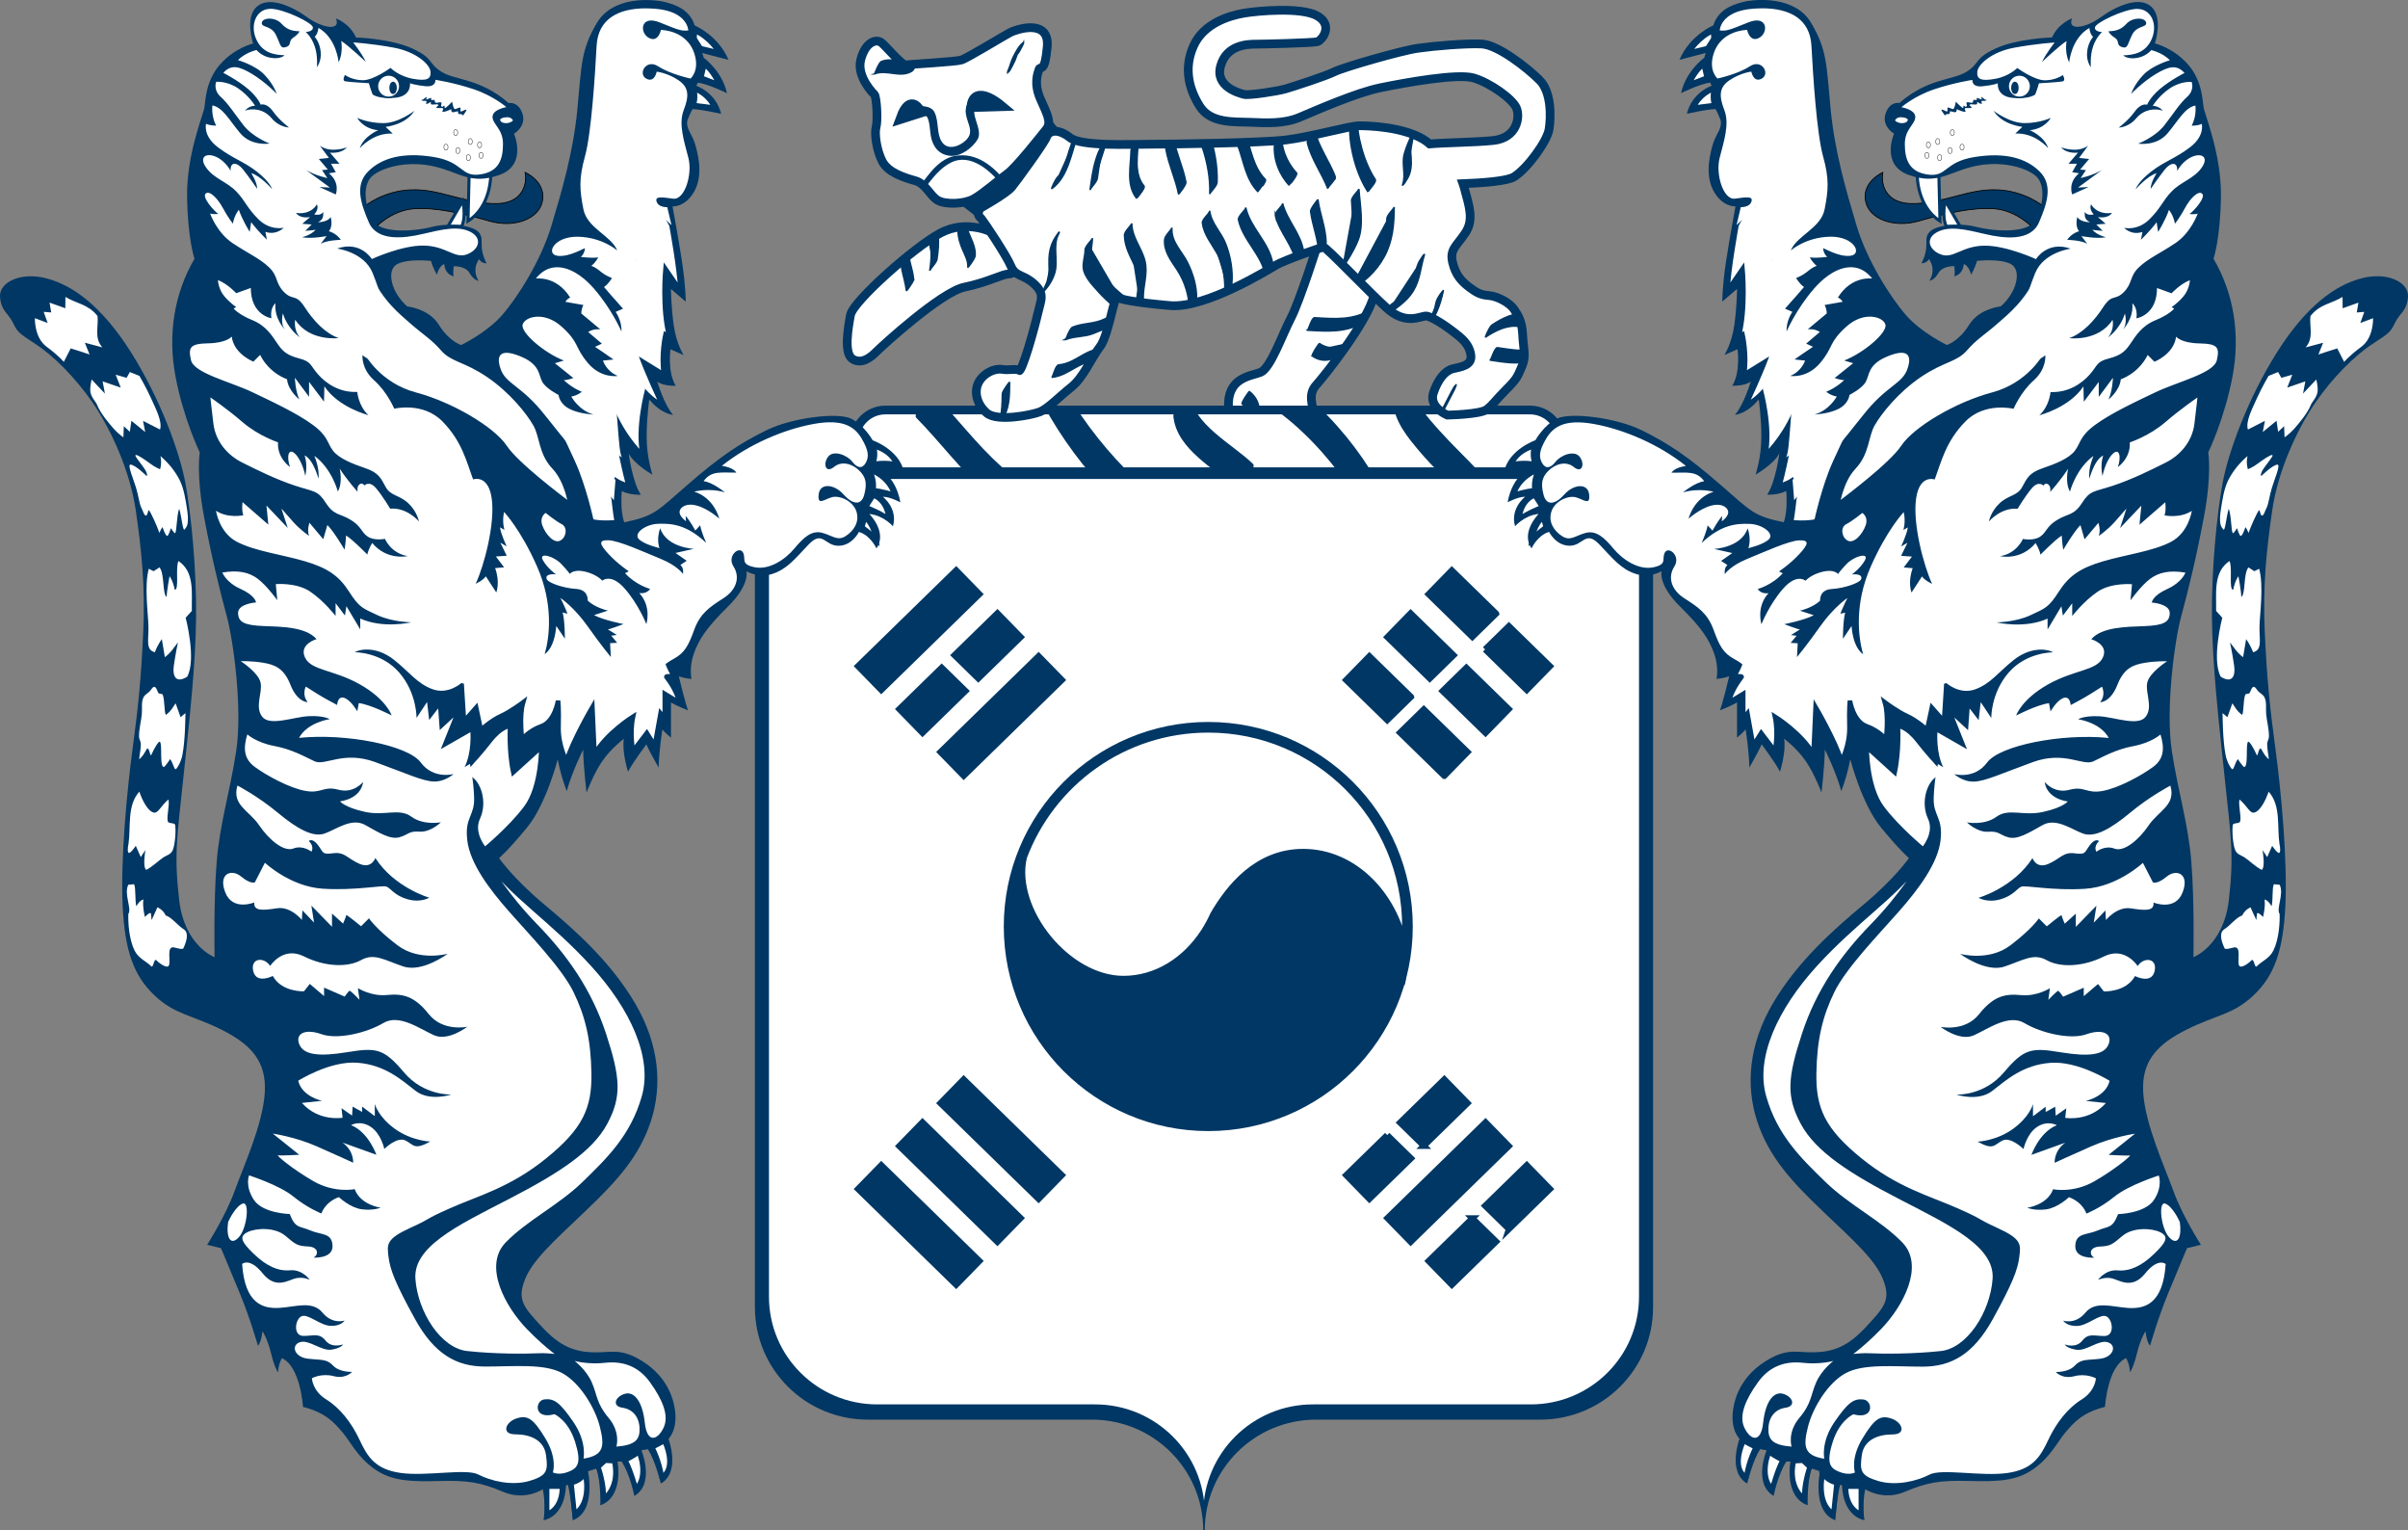 <?xml version="1.0" encoding="UTF-8"?>
<svg id="_레이어_2" data-name="레이어 2" xmlns="http://www.w3.org/2000/svg" xmlns:xlink="http://www.w3.org/1999/xlink" viewBox="0 0 1584.35 1006.63">
  <rect x="0" y="0" width="1584.35" height="1006.63" fill="#808080" stroke="none"/>
  <defs>
    <style>
      .cls-1, .cls-2, .cls-3, .cls-4, .cls-5, .cls-6, .cls-7, .cls-8, .cls-9 {
        fill: #fff;
      }

      .cls-10 {
        stroke-width: .53px;
      }

      .cls-10, .cls-11, .cls-12, .cls-13, .cls-14 {
        fill: #003764;
      }

      .cls-10, .cls-3 {
        stroke: #000;
      }

      .cls-15 {
        fill: none;
      }

      .cls-15, .cls-2, .cls-12, .cls-4, .cls-5, .cls-13, .cls-6, .cls-7, .cls-14, .cls-8, .cls-9 {
        stroke: #003764;
      }

      .cls-15, .cls-12, .cls-13, .cls-6, .cls-7, .cls-14, .cls-8 {
        stroke-miterlimit: 10;
      }

      .cls-15, .cls-12, .cls-8 {
        stroke-width: 4px;
      }

      .cls-2 {
        stroke-width: 7.5px;
      }

      .cls-16 {
        clip-path: url(#clippath-2);
      }

      .cls-17 {
        clip-path: url(#clippath-1);
      }

      .cls-18 {
        clip-path: url(#clippath-4);
      }

      .cls-3 {
        stroke-width: .26px;
      }

      .cls-4 {
        stroke-width: 3px;
      }

      .cls-5 {
        stroke-width: 2px;
      }

      .cls-13 {
        stroke-width: 8px;
      }

      .cls-6 {
        stroke-width: 6px;
      }

      .cls-19 {
        clip-path: url(#clippath);
      }

      .cls-20 {
        clip-path: url(#clippath-3);
      }
    </style>
    <clipPath id="clippath">
      <path class="cls-8" d="M576.08,61.76s-11.74-11.33-8.9-22.25c2.83-10.92,9.31-13.35,12.54-10.52,3.24,2.83,13.35,14.97,16.19,14.57,2.83-.41,32.78-2.02,36.82-3.24,4.05-1.21,29.13-16.59,32.37-18.21,3.24-1.62,24.68-9.31,23.07,8.5-1.62,17.8-4.05,11.33-5.26,14.57-1.21,3.24-3.64,10.12,.81,20.23,4.45,10.12,7.28,14.97,4.05,19.02-3.24,4.05-19.83,25.09-25.49,29.13-5.66,4.05-16.19,13.35-22.25,16.59-6.07,3.24-17.81,3.64-22.66,.81-4.86-2.83-7.69-10.93-14.97-12.95-7.28-2.02-17.4-5.26-21.04-12.14-3.64-6.88-5.26-17.81-4.05-22.26,1.21-4.45,.4-19.82-1.21-21.85Z"/>
    </clipPath>
    <clipPath id="clippath-1">
      <path class="cls-8" d="M869.04,157.26s-12.95,41-18.88,52.33c-5.93,11.33-13.49,33.45-20.5,36.15-7.01,2.7-21.59,3.24-20.5,22.66-.54,9.71,3.77,9.71,6.48,9.71h42.62s4.86-1.62,4.86-6.48-3.77-12.41,2.16-18.88c5.93-6.48,38.31-47.48,38.31-62.05s-10.25-28.59-10.25-28.59l-24.28-4.85Z"/>
    </clipPath>
    <clipPath id="clippath-2">
      <path class="cls-8" d="M653.23,154.02s-16.73-9.17-33.99,0c-17.27,9.17-57.19,44.78-58.81,53.41-1.62,8.63-4.32,24.82,1.08,28.06,5.4,3.24,10.79-1.08,14.57-4.86s42.62-39.39,58.27-42.62,24.82-8.63,29.14-8.63,10.25-8.63,10.25-8.63l-20.5-16.73"/>
    </clipPath>
    <clipPath id="clippath-3">
      <path class="cls-8" d="M1026.04,289.98c0,10.73-8.7,19.42-19.42,19.42h-424.06c-10.73,0-19.42-8.7-19.42-19.42h0c0-10.73,8.7-19.42,19.42-19.42h424.07c10.73,0,19.42,8.7,19.42,19.42h0Z"/>
    </clipPath>
    <clipPath id="clippath-4">
      <path class="cls-8" d="M1012.28,53.26c-7.69-7.69-27.11-23.07-37.63-23.47-10.52-.4-30.35,1.21-41.68,2.83-11.33,1.62-48.96,12.54-54.63,15.38-5.66,2.83-26.71,9.71-32.37,11.33-5.67,1.62-24.28,4.45-27.52,3.64s-20.23-5.26-16.18-19.83c4.05-14.57,18.61-14.97,23.87-14.97s38.04-.81,40.46-1.62c2.43-.81,9.71-9.71-.4-15.38-10.12-5.66-38.44-3.24-47.75-1.62-9.31,1.62-25.9,6.48-32.37,21.04-6.48,14.57-2.83,27.92,4.05,38.85,6.88,10.92,21.85,9.71,32.37,10.12,10.52,.4,21.85,1.21,32.37-3.24s37.23-16.19,53.01-19.42c15.78-3.24,50.98-9.71,61.91-6.48,10.92,3.24,25.9,13.76,28.73,20.23,2.83,6.47,.4,21.04-16.19,22.66-13.19,1.29-30.97,1.3-41.98,2.26-1.34-1.18-2.77-2.28-4.38-3.24-13.73-8.15-35.94-8.74-41.44-8.74-6.48,0-31.56,7.28-48.15,9.31-16.59,2.02-76.48,2.83-89.43,2.83s-45.73,1.62-53.41-4.45c-7.69-6.07-12.95-4.45-14.16-.81-1.21,3.64-19.42,28.73-23.06,33.18-3.64,4.45-21.04,14.16-21.04,14.16-1.21,4.05-.81,3.24,1.21,5.66,2.02,2.43,16.59,24.28,19.42,31.16,2.83,6.88,8.09,4.86,15.38,11.74,7.28,6.88,4.45,10.92,2.43,19.83-2.02,8.9-10.52,40.06-12.95,38.44s-6.88,0-11.33-.81-11.33,2.02-14.57,7.69c-3.24,5.66-1.62,13.76,4.86,19.42,6.48,5.66,28.73,1.21,33.99-.81,5.26-2.02,12.95-10.12,20.64-16.19,7.69-6.07,12.95-19.02,18.61-26.3,5.67-7.28,9.31-34.8,11.74-33.18s12.14,3.64,35.2,5.67c23.07,2.02,64.74-23.87,69.6-26.71,4.85-2.83,29.54-11.74,31.56-11.74s29.94,29.54,42.08,40.46c12.14,10.93,21.04,4.86,25.09,4.86s14.97,7.69,19.02,10.92c4.05,3.24,10.12,7.28,11.33,15.38,1.21,8.09-7.69,8.9-12.54,10.12-4.86,1.21-9.31,6.88-12.14,15.38-2.83,8.5,8.5,13.35,8.5,13.35,0,0,21.45-.4,25.49-3.64,4.05-3.24,5.26-5.67,12.54-12.95,7.28-7.28,7.28-8.5,10.12-14.97,2.83-6.47,.81-10.93,.41-20.23-.41-9.31-3.24-12.95-5.67-16.59-2.43-3.64-10.12-8.09-15.78-8.5-5.66-.4-8.5-2.02-13.35-5.66-4.85-3.64-9.31-8.09-11.33-16.99-2.02-8.9,2.83-11.33,8.5-19.83,5.66-8.5,2.43-17-.81-29.14-.36-1.35-.75-2.54-1.16-3.65,14.29-.54,29.99-1.75,34.34-4.44,8.5-5.26,21.45-23.06,22.66-30.75,1.21-7.69,1.62-23.87-6.07-31.56Z"/>
    </clipPath>
  </defs>
  <g id="svg847">
    <g>
      <g>
        <g>
          <path class="cls-14" d="M497.2,306.02V859.93c0,40.51,33.02,73.35,73.74,73.35h147.49c40.73,0,73.74,32.84,73.74,73.35,0-40.51,33.02-73.35,73.74-73.35h147.49c40.73,0,73.74-32.84,73.74-73.35V306.02H497.2Z"/>
          <g>
            <path class="cls-14" d="M632.12,133.99s8.7,6.48,12.95,10.32c4.25,3.84,40.47-35,40.47-35l11.53-23.27s-5.87-6.07-6.88-9.11c-1.01-3.03-58.07,57.06-58.07,57.06Z"/>
            <path class="cls-2" d="M576.08,61.76s-11.74-11.33-8.9-22.25c2.83-10.92,9.31-13.35,12.54-10.52,3.24,2.83,13.35,14.97,16.19,14.57,2.83-.41,32.78-2.02,36.82-3.24,4.05-1.21,29.13-16.59,32.37-18.21,3.24-1.62,24.68-9.31,23.07,8.5-1.62,17.8-4.05,11.33-5.26,14.57-1.21,3.24-3.64,10.12,.81,20.23,4.45,10.12,7.28,14.97,4.05,19.02-3.24,4.05-19.83,25.09-25.49,29.13-5.66,4.05-16.19,13.35-22.25,16.59-6.07,3.24-17.81,3.64-22.66,.81-4.86-2.83-7.69-10.93-14.97-12.95-7.28-2.02-17.4-5.26-21.04-12.14-3.64-6.88-5.26-17.81-4.05-22.26,1.21-4.45,.4-19.82-1.21-21.85Z"/>
            <path class="cls-2" d="M653.23,154.02s-16.72-9.17-33.99,0c-17.27,9.17-57.19,44.78-58.81,53.41-1.62,8.63-4.32,24.82,1.08,28.06,5.4,3.24,10.79-1.08,14.57-4.86s42.62-39.39,58.27-42.62c15.65-3.24,24.82-8.63,29.14-8.63s10.25-8.63,10.25-8.63l-20.5-16.73"/>
            <path class="cls-2" d="M869.04,157.26s-12.95,41-18.88,52.33c-5.93,11.33-13.49,33.45-20.5,36.15-7.01,2.7-21.59,3.24-20.5,22.66-.54,9.71,3.77,9.71,6.48,9.71h42.62s4.86-1.62,4.86-6.48-3.77-12.41,2.16-18.88c5.93-6.48,38.31-47.48,38.31-62.05s-10.25-28.59-10.25-28.59l-24.28-4.85Z"/>
            <g>
              <path class="cls-1" d="M576.08,61.76s-11.74-11.33-8.9-22.25c2.83-10.92,9.31-13.35,12.54-10.52,3.24,2.83,13.35,14.97,16.19,14.57,2.83-.41,32.78-2.02,36.82-3.24,4.05-1.21,29.13-16.59,32.37-18.21,3.24-1.62,24.68-9.31,23.07,8.5-1.62,17.8-4.05,11.33-5.26,14.57-1.21,3.24-3.64,10.12,.81,20.23,4.45,10.12,7.28,14.97,4.05,19.02-3.24,4.05-19.83,25.09-25.49,29.13-5.66,4.05-16.19,13.35-22.25,16.59-6.07,3.24-17.81,3.64-22.66,.81-4.86-2.83-7.69-10.93-14.97-12.95-7.28-2.02-17.4-5.26-21.04-12.14-3.64-6.88-5.26-17.81-4.05-22.26,1.21-4.45,.4-19.82-1.21-21.85Z"/>
              <g class="cls-19">
                <g>
                  <g>
                    <path class="cls-14" d="M577.7,44.5c8.09-3.78,17.27,3.24,24.28-1.62"/>
                    <path class="cls-14" d="M575.34,48.59c8.09-3.17,16.79,2.84,24.47-1.7,1.38-.82,2.47-3.53,3.19-4.86,.16-.29,1.59-3.41,1.15-3.15-7.46,4.42-16.16-1.57-24.08,1.54-1.19,.47-2.19,2.84-2.77,3.85-.25,.43-1.71,4.23-1.95,4.32h0Z"/>
                  </g>
                  <g>
                    <path class="cls-14" d="M671.03,32.09c-3.78,2.7-3.78,8.09-5.94,11.87"/>
                    <path class="cls-14" d="M673.2,28.08c-2.94,2.31-4.79,6.04-6.45,9.3-.75,1.47-1.33,3.01-1.84,4.58-.2,.62-.39,1.25-.59,1.87-.14,.43-1.19,2.77-.24,.98-.44,.83-.9,1.67-1.22,2.55,.02-.05-.39,.99,.08,.59,1.39-1.17,2.35-3.31,3.19-4.86,1.06-1.97,1.98-3.96,2.68-6.09,.28-.83,.53-1.67,.8-2.5,.14-.41,.28-.82,.44-1.22-1.85,4.99-3.29,4.46-1.17,2.8,1.4-1.1,2.37-3.35,3.19-4.86,.45-.83,.9-1.67,1.22-2.55,0,.01,.39-.96-.08-.59h0Z"/>
                  </g>
                  <g>
                    <path class="cls-7" d="M601.44,72.55c11.33,0,11.33,.54,12.95,11.33,1.08,6.48,1.62,14.03,9.71,15.65,5.39,1.08,15.65-4.86,17.27-10.79,1.62-5.94-7.55-16.73-.54-21.04"/>
                    <path class="cls-14" d="M601.21,74.9c2.81,.01,8.03-.79,9.48,2.26,1.7,3.58,1.56,8.65,2.29,12.53,1.27,6.68,5.28,11.69,12.32,12.31,6.66,.59,14.14-5.1,17.4-10.43,3.94-6.45-6.15-17.42-.37-22.07,2.37-1.91-.68-5.5-3.05-3.59-4.2,3.39-3.91,7.89-2.36,12.72,1.73,5.37,3.64,9.4-1.1,14-4.43,4.29-12.69,7.22-16.73,.67-3.44-5.56-1.8-13.18-4.59-19.07-2.17-4.57-8.78-3.99-12.86-4.01-3.02-.02-3.48,4.67-.44,4.69h0Z"/>
                  </g>
                  <g>
                    <path class="cls-7" d="M602.51,128.66c7.55-8.63,15.11-23.2,28.05-24.82,12.95-1.62,23.74,8.63,30.21,17.27"/>
                    <path class="cls-14" d="M603.48,129.34c6.8-8.04,12.18-17.78,21.84-22.77,13.36-6.88,27.03,5.56,34.56,15.3,.93,1.2,2.72-.32,1.8-1.52-8.08-10.45-19.29-19.83-33.32-17.3-12.28,2.21-19.53,16.34-26.81,24.94-.98,1.16,.95,2.5,1.93,1.35h0Z"/>
                  </g>
                  <path class="cls-2" d="M593.34,77.41l11.87-3.78s-5.93-12.41-11.87,3.78Z"/>
                  <path class="cls-2" d="M639.74,69.86l17.81-.54s-16.19-13.49-17.81,.54Z"/>
                </g>
              </g>
              <path class="cls-15" d="M576.08,61.76s-11.74-11.33-8.9-22.25c2.83-10.92,9.31-13.35,12.54-10.52,3.24,2.83,13.35,14.97,16.19,14.57,2.83-.41,32.78-2.02,36.82-3.24,4.05-1.21,29.13-16.59,32.37-18.21,3.24-1.62,24.68-9.31,23.07,8.5-1.62,17.8-4.05,11.33-5.26,14.57-1.21,3.24-3.64,10.12,.81,20.23,4.45,10.12,7.28,14.97,4.05,19.02-3.24,4.05-19.83,25.09-25.49,29.13-5.66,4.05-16.19,13.35-22.25,16.59-6.07,3.24-17.81,3.64-22.66,.81-4.86-2.83-7.69-10.93-14.97-12.95-7.28-2.02-17.4-5.26-21.04-12.14-3.64-6.88-5.26-17.81-4.05-22.26,1.21-4.45,.4-19.82-1.21-21.85Z"/>
            </g>
            <g>
              <path class="cls-1" d="M869.04,157.26s-12.95,41-18.88,52.33c-5.93,11.33-13.49,33.45-20.5,36.15-7.01,2.7-21.59,3.24-20.5,22.66-.54,9.71,3.77,9.71,6.48,9.71h42.62s4.86-1.62,4.86-6.48-3.77-12.41,2.16-18.88c5.93-6.48,38.31-47.48,38.31-62.05s-10.25-28.59-10.25-28.59l-24.28-4.85Z"/>
              <g class="cls-17">
                <g>
                  <g>
                    <path class="cls-14" d="M862.57,213.1c16.18,.81,23.47,3.24,38.04-5.67"/>
                    <path class="cls-14" d="M860.21,217.19c14.18,.8,25.56,1.67,38.23-5.75,2.23-1.3,3.28-7.4,4.33-8.01-12.67,7.42-23.77,6.37-37.84,5.58-1.98-.11-4.01,8.22-4.72,8.18h0Z"/>
                  </g>
                  <g>
                    <path class="cls-14" d="M865.8,230.09c10.52,8.09,20.23-2.43,29.94-6.48"/>
                    <path class="cls-14" d="M863.44,234.18c10.78,7.34,20.35-2.16,30.14-6.56,2.24-1.01,3.42-7.6,4.34-8.01-9.74,4.38-19.09,13.65-29.75,6.39-.4-.27-5.49,7.65-4.72,8.18h0Z"/>
                  </g>
                  <g>
                    <path class="cls-14" d="M819.67,261.66c5.66,4.05,8.09,11.33,5.66,18.61"/>
                    <path class="cls-14" d="M817.31,265.75c5.86,4.49,7.73,11.4,5.64,18.4-.09,.28,1.91-2.17,2.15-2.57,1-1.63,2.07-3.35,2.62-5.19,2.12-7.09,.28-14.24-5.69-18.82-.25-.19-5.59,7.51-4.72,8.18h0Z"/>
                  </g>
                </g>
              </g>
              <path class="cls-15" d="M869.04,157.26s-12.95,41-18.88,52.33c-5.93,11.33-13.49,33.45-20.5,36.15-7.01,2.7-21.59,3.24-20.5,22.66-.54,9.71,3.77,9.71,6.48,9.71h42.62s4.86-1.62,4.86-6.48-3.77-12.41,2.16-18.88c5.93-6.48,38.31-47.48,38.31-62.05s-10.25-28.59-10.25-28.59l-24.28-4.85Z"/>
            </g>
            <g>
              <path class="cls-1" d="M653.23,154.02s-16.73-9.17-33.99,0c-17.27,9.17-57.19,44.78-58.81,53.41-1.62,8.63-4.32,24.82,1.08,28.06,5.4,3.24,10.79-1.08,14.57-4.86s42.62-39.39,58.27-42.62,24.82-8.63,29.14-8.63,10.25-8.63,10.25-8.63l-20.5-16.73"/>
              <g class="cls-16">
                <g>
                  <g>
                    <path class="cls-14" d="M632.73,148.36c0,9.71,7.28,16.99,6.47,23.47"/>
                    <path class="cls-14" d="M630.34,152.24c.16,4.26,1.37,8.09,3.05,11.99,1.58,3.68,3.69,7.34,3.43,11.48-.03,.49,1.97-2.28,2.15-2.57,.84-1.37,2.51-3.52,2.62-5.19,.52-8.18-6.17-15.17-6.47-23.47-.02-.54-1.98,2.29-2.15,2.57-.76,1.23-2.68,3.65-2.62,5.19h0Z"/>
                  </g>
                  <g>
                    <path class="cls-14" d="M614.11,174.25c1.62-10.52,2.43-22.66-6.47-29.94"/>
                    <path class="cls-14" d="M616.5,170.37c1.58-10.69,2.25-22.3-6.5-30.15-.06-.05-5.7,7.3-4.72,8.18,8.64,7.75,8.02,19.14,6.45,29.73,.22-1.46,4.38-5.09,4.77-7.76h0Z"/>
                  </g>
                  <g>
                    <path class="cls-14" d="M598.74,187.2c-.81-9.71-6.48-16.99-2.43-26.71"/>
                    <path class="cls-14" d="M601.12,183.32c-1.02-8.9-5.81-17.28-2.57-26.24,.62-1.73-1.24,.89-1.41,1.14-1.16,1.77-2.36,3.68-3.08,5.68-3.48,9.63,1.19,17.61,2.29,27.18,.07,.57,1.98-2.29,2.15-2.57,.69-1.12,2.78-3.77,2.62-5.19h0Z"/>
                  </g>
                </g>
              </g>
              <path class="cls-15" d="M653.23,154.02s-16.73-9.17-33.99,0c-17.27,9.17-57.19,44.78-58.81,53.41-1.62,8.63-4.32,24.82,1.08,28.06,5.4,3.24,10.79-1.08,14.57-4.86s42.62-39.39,58.27-42.62,24.82-8.63,29.14-8.63,10.25-8.63,10.25-8.63l-20.5-16.73"/>
            </g>
            <path class="cls-2" d="M1026.04,289.98c0,10.73-8.7,19.42-19.42,19.42h-424.06c-10.73,0-19.42-8.7-19.42-19.42h0c0-10.73,8.7-19.42,19.42-19.42h424.07c10.73,0,19.42,8.7,19.42,19.42h0Z"/>
            <g>
              <path class="cls-1" d="M1026.04,289.98c0,10.73-8.7,19.42-19.42,19.42h-424.06c-10.73,0-19.42-8.7-19.42-19.42h0c0-10.73,8.7-19.42,19.42-19.42h424.07c10.73,0,19.42,8.7,19.42,19.42h0Z"/>
              <g class="cls-20">
                <g>
                  <g>
                    <path class="cls-14" d="M607.91,266.24c15.11,15.1,30.21,35.61,46.4,49.63"/>
                    <path class="cls-14" d="M603.19,274.42c15.91,16.13,29.39,34.58,46.4,49.63,.15,.13,11.38-14.64,9.44-16.35-17.01-15.05-30.49-33.5-46.4-49.63,.15,.16-11.52,14.25-9.44,16.35h0Z"/>
                  </g>
                  <g>
                    <path class="cls-14" d="M692.08,258.69c8.63,16.19,30.21,45.32,43.16,58.27"/>
                    <path class="cls-14" d="M687.35,266.86c11.36,20.9,26.48,41.31,43.16,58.27-.16-.16,11.52-14.24,9.44-16.35-16.68-16.96-31.8-37.37-43.16-58.27-.14-.25-5.28,7.25-5.54,7.7-.74,1.29-4.81,6.99-3.9,8.65h0Z"/>
                  </g>
                  <g>
                    <path class="cls-14" d="M777.32,266.24c1.08,18.34,30.21,35.61,42.08,47.48"/>
                    <path class="cls-14" d="M772.55,274c2.27,21.71,28.03,34.19,42.13,47.89-.06-.06,11.48-14.37,9.44-16.35-13.63-13.24-39.84-26.03-42.04-47.06-.12-1.13-3.97,4.58-4.3,5.13-1.39,2.27-5.54,7.51-5.24,10.39h0Z"/>
                  </g>
                  <g>
                    <path class="cls-14" d="M848.54,264.08c12.95,9.71,38.85,38.85,47.48,52.87"/>
                    <path class="cls-14" d="M843.82,272.26c18.15,13.96,35.29,33.52,47.48,52.87-.82-1.3,11.6-12.93,9.44-16.35-12.19-19.35-29.32-38.91-47.48-52.87-.49-.38-11.18,15.01-9.44,16.35h0Z"/>
                  </g>
                  <g>
                    <path class="cls-14" d="M921.92,256.53c0,19.42,34.53,49.64,46.4,62.58"/>
                    <path class="cls-14" d="M917.15,264.29c.49,12.51,9.73,23.45,17.43,32.55,9.07,10.73,19.48,20.17,29.02,30.45-.28-.3,11.57-14.06,9.44-16.35-8.59-9.26-17.83-17.88-26.26-27.29-8.34-9.31-19.57-21.65-20.09-34.88-.04-1.09-3.97,4.58-4.3,5.13-1.51,2.45-5.36,7.32-5.24,10.39h0Z"/>
                  </g>
                </g>
              </g>
              <path class="cls-15" d="M1026.04,289.98c0,10.73-8.7,19.42-19.42,19.42h-424.06c-10.73,0-19.42-8.7-19.42-19.42h0c0-10.73,8.7-19.42,19.42-19.42h424.07c10.73,0,19.42,8.7,19.42,19.42h0Z"/>
            </g>
            <path class="cls-2" d="M1012.28,53.26c-7.69-7.69-27.11-23.07-37.63-23.47-10.52-.4-30.35,1.21-41.68,2.83-11.33,1.62-48.96,12.54-54.63,15.38-5.66,2.83-26.71,9.71-32.37,11.33-5.67,1.62-24.28,4.45-27.52,3.64s-20.23-5.26-16.18-19.83c4.05-14.57,18.61-14.97,23.87-14.97s38.04-.81,40.46-1.62c2.43-.81,9.71-9.71-.4-15.38-10.12-5.66-38.44-3.24-47.75-1.62-9.31,1.62-25.9,6.48-32.37,21.04-6.48,14.57-2.83,27.92,4.05,38.85,6.88,10.92,21.85,9.71,32.37,10.12,10.52,.4,21.85,1.21,32.37-3.24s37.23-16.19,53.01-19.42c15.78-3.24,50.98-9.71,61.91-6.48,10.92,3.24,25.9,13.76,28.73,20.23,2.83,6.47,.4,21.04-16.19,22.66-13.19,1.29-30.97,1.3-41.98,2.27-1.34-1.18-2.77-2.28-4.38-3.24-13.73-8.15-35.94-8.74-41.44-8.74-6.48,0-31.56,7.28-48.15,9.31-16.59,2.02-76.48,2.83-89.43,2.83s-45.73,1.62-53.41-4.45c-7.69-6.07-12.95-4.45-14.16-.81-1.21,3.64-19.42,28.73-23.06,33.18-3.64,4.45-21.04,14.16-21.04,14.16-1.21,4.05-.81,3.24,1.21,5.66,2.02,2.43,16.59,24.28,19.42,31.16,2.83,6.88,8.09,4.86,15.38,11.74,7.28,6.88,4.45,10.92,2.43,19.83-2.02,8.9-10.52,40.06-12.95,38.44s-6.88,0-11.33-.81-11.33,2.02-14.57,7.69c-3.24,5.66-1.62,13.76,4.86,19.42,6.48,5.66,28.73,1.21,33.99-.81,5.26-2.02,12.95-10.12,20.64-16.19,7.69-6.07,12.95-19.02,18.61-26.3,5.67-7.28,9.31-34.8,11.74-33.18s12.14,3.64,35.2,5.67c23.07,2.02,64.74-23.87,69.6-26.71,4.85-2.83,29.54-11.74,31.56-11.74s29.94,29.54,42.08,40.46c12.14,10.93,21.04,4.86,25.09,4.86s14.97,7.69,19.02,10.92c4.05,3.24,10.12,7.28,11.33,15.38,1.21,8.09-7.69,8.9-12.54,10.12-4.86,1.21-9.31,6.88-12.14,15.38-2.83,8.5,8.5,13.35,8.5,13.35,0,0,21.45-.4,25.49-3.64,4.05-3.24,5.26-5.67,12.54-12.95,7.28-7.28,7.28-8.5,10.12-14.97,2.83-6.47,.81-10.93,.41-20.23-.41-9.31-3.24-12.95-5.67-16.59-2.43-3.64-10.12-8.09-15.78-8.5-5.66-.4-8.5-2.02-13.35-5.66-4.85-3.64-9.31-8.09-11.33-16.99-2.02-8.9,2.83-11.33,8.5-19.83,5.66-8.5,2.43-17-.81-29.14-.36-1.35-.75-2.54-1.16-3.65,14.29-.54,29.99-1.75,34.34-4.44,8.5-5.26,21.45-23.06,22.66-30.75,1.21-7.69,1.62-23.87-6.07-31.56Z"/>
            <g>
              <path class="cls-1" d="M1012.28,53.26c-7.69-7.69-27.11-23.07-37.63-23.47-10.52-.4-30.35,1.21-41.68,2.83-11.33,1.62-48.96,12.54-54.63,15.38-5.66,2.83-26.71,9.71-32.37,11.33-5.67,1.62-24.28,4.45-27.52,3.64s-20.23-5.26-16.18-19.83c4.05-14.57,18.61-14.97,23.87-14.97s38.04-.81,40.46-1.62c2.43-.81,9.71-9.71-.4-15.38-10.12-5.66-38.44-3.24-47.75-1.62-9.31,1.62-25.9,6.48-32.37,21.04-6.48,14.57-2.83,27.92,4.05,38.85,6.88,10.92,21.85,9.71,32.37,10.12,10.52,.4,21.85,1.21,32.37-3.24s37.23-16.19,53.01-19.42c15.78-3.24,50.98-9.71,61.91-6.48,10.92,3.24,25.9,13.76,28.73,20.23,2.83,6.47,.4,21.04-16.19,22.66-13.19,1.29-30.97,1.3-41.98,2.26-1.34-1.18-2.77-2.28-4.38-3.24-13.73-8.15-35.94-8.74-41.44-8.74-6.48,0-31.56,7.28-48.15,9.31-16.59,2.02-76.48,2.83-89.43,2.83s-45.73,1.62-53.41-4.45c-7.69-6.07-12.95-4.45-14.16-.81-1.21,3.64-19.42,28.73-23.06,33.18-3.64,4.45-21.04,14.16-21.04,14.16-1.21,4.05-.81,3.24,1.21,5.66,2.02,2.43,16.59,24.28,19.42,31.16,2.83,6.88,8.09,4.86,15.38,11.74,7.28,6.88,4.45,10.92,2.43,19.83-2.02,8.9-10.52,40.06-12.95,38.44s-6.88,0-11.33-.81-11.33,2.02-14.57,7.69c-3.24,5.66-1.62,13.76,4.86,19.42,6.48,5.66,28.73,1.21,33.99-.81,5.26-2.02,12.95-10.12,20.64-16.19,7.69-6.07,12.95-19.02,18.61-26.3,5.67-7.28,9.31-34.8,11.74-33.18s12.14,3.64,35.2,5.67c23.07,2.02,64.74-23.87,69.6-26.71,4.85-2.83,29.54-11.74,31.56-11.74s29.94,29.54,42.08,40.46c12.14,10.93,21.04,4.86,25.09,4.86s14.97,7.69,19.02,10.92c4.05,3.24,10.12,7.28,11.33,15.38,1.21,8.09-7.69,8.9-12.54,10.12-4.86,1.21-9.31,6.88-12.14,15.38-2.83,8.5,8.5,13.35,8.5,13.35,0,0,21.45-.4,25.49-3.64,4.05-3.24,5.26-5.67,12.54-12.95,7.28-7.28,7.28-8.5,10.12-14.97,2.83-6.47,.81-10.93,.41-20.23-.41-9.31-3.24-12.95-5.67-16.59-2.43-3.64-10.12-8.09-15.78-8.5-5.66-.4-8.5-2.02-13.35-5.66-4.85-3.64-9.31-8.09-11.33-16.99-2.02-8.9,2.83-11.33,8.5-19.83,5.66-8.5,2.43-17-.81-29.14-.36-1.35-.75-2.54-1.16-3.65,14.29-.54,29.99-1.75,34.34-4.44,8.5-5.26,21.45-23.06,22.66-30.75,1.21-7.69,1.62-23.87-6.07-31.56Z"/>
              <g class="cls-18">
                <g>
                  <g>
                    <path class="cls-14" d="M707.18,91.43c-3.24,8.09-5.39,23.74-12.95,28.6"/>
                    <path class="cls-14" d="M704.94,94.85c-1.17,3.09-2.06,6.27-2.98,9.44-.66,2.28-1.36,4.54-2.13,6.79-1.12,3.28-.82,3.05-3.43,4.95-1.4,1.02-2.4,3.4-3.19,4.86-.17,.31-1.52,3.42-1.15,3.15,11.03-8,12.89-24.24,17.36-36.01,.65-1.72-1.25,.9-1.41,1.14-1.17,1.78-2.32,3.68-3.08,5.68h0Z"/>
                  </g>
                  <g>
                    <path class="cls-14" d="M728.76,92.52c-6.48,4.85-8.09,21.04-9.17,28.6"/>
                    <path class="cls-14" d="M730.93,88.51c-10.15,8.64-12.01,24.21-13.72,36.48,.2-1.45,4.4-5.09,4.77-7.76,.47-3.4,.92-6.79,1.5-10.18,.62-3.6,1.3-8.99,3.12-10.53,2.07-1.77,3.17-7.02,4.34-8.01h0Z"/>
                  </g>
                  <g>
                    <path class="cls-14" d="M746.57,95.21c0,9.71-3.24,23.74,3.78,31.29"/>
                    <path class="cls-14" d="M744.18,99.09c-.16,10.29-3.36,22.8,3.8,31.5-.24-.3,5.81-6.85,4.72-8.18-7.08-8.6-3.91-20.88-3.75-31.08-.02,1.24-4.73,5.17-4.77,7.76h0Z"/>
                  </g>
                  <g>
                    <path class="cls-14" d="M769.5,94.13c1.62,10.25,6.74,19.96,8.36,29.67"/>
                    <path class="cls-14" d="M767.14,98.22c1.83,10.17,6.44,19.53,8.36,29.67-.04-.2,2.54-3.46,2.77-3.85,.56-.97,2.18-3.11,1.95-4.32-1.92-10.14-6.53-19.51-8.36-29.67,.04,.21-2.54,3.45-2.77,3.85-.56,.98-2.17,3.1-1.95,4.32h0Z"/>
                  </g>
                  <g>
                    <path class="cls-14" d="M798.36,123.81c.54-8.09-2.29-23.74-4.99-31.29"/>
                    <path class="cls-14" d="M800.75,119.93c.46-10.43-1.67-21.66-5.02-31.5,.46,1.36-5.53,5.8-4.72,8.18,3.31,9.74,5.42,20.78,4.97,31.08,.06-1.29,4.65-5.14,4.77-7.76h0Z"/>
                  </g>
                  <g>
                    <path class="cls-14" d="M816.84,91.71c4.32,10.79,4.72,22.39,13.35,30.48"/>
                    <path class="cls-14" d="M814.48,95.79c3.99,10.52,5.11,22.14,13.35,30.48-.07-.08,5.76-7.13,4.72-8.18-8.25-8.34-9.36-19.96-13.35-30.48,.48,1.26-5.59,5.89-4.72,8.18h0Z"/>
                  </g>
                  <g>
                    <path class="cls-14" d="M840.98,90.9c-1.08,8.63,3.24,20.5,9.71,26.98"/>
                    <path class="cls-14" d="M838.6,94.78c-.89,9.81,3.03,20.07,9.74,27.19-.12-.13,5.78-7.05,4.72-8.18-6.6-7.01-10.56-17.11-9.69-26.77,.04-.47-1.97,2.27-2.15,2.57-.86,1.41-2.46,3.49-2.62,5.2h0Z"/>
                  </g>
                  <g>
                    <path class="cls-14" d="M876.05,120.03c-3.78-10.25-11.33-19.96-13.49-30.21"/>
                    <path class="cls-14" d="M878.42,115.94c-4.03-10.29-10.86-19.38-13.49-30.21,.03,.13-2.57,3.5-2.77,3.85-.53,.91-2.23,3.17-1.95,4.32,2.63,10.84,9.46,19.92,13.49,30.21-.48-1.22,5.61-5.92,4.72-8.18h0Z"/>
                  </g>
                  <g>
                    <path class="cls-14" d="M890.49,79.57c-.54,9.71,6.61,35.07,12,42.62"/>
                    <path class="cls-14" d="M888.1,83.45c-.33,13.63,4.48,31.46,12.03,42.83-.38-.58,5.81-6.54,4.72-8.18-7.43-11.2-12.3-29.03-11.98-42.41-.03,1.25-4.71,5.16-4.77,7.76h0Z"/>
                  </g>
                  <g>
                    <path class="cls-14" d="M925.15,117.87c2.16-4.86,.54-10.79,.54-16.19,.54-6.48,2.7-10.25,5.4-16.19"/>
                    <path class="cls-14" d="M927.39,114.46c1.68-4.87,1.12-9.55,.75-14.61-.45-6.13,2.41-11.67,4.91-17.08,.67-1.46,.35-1.63-.58-.33-1.29,1.8-2.41,3.77-3.34,5.78-2.02,4.39-4.05,8.67-5.24,13.37-1.66,6.55,1.25,13.19-.99,19.69-.6,1.73,1.24-.89,1.41-1.14,1.15-1.75,2.4-3.68,3.08-5.68h0Z"/>
                  </g>
                  <g>
                    <path class="cls-14" d="M934.86,171.28c-2.16,5.94-1.62,13.49-4.85,18.89-3.78,5.93-11.33,9.71-16.72,14.03"/>
                    <path class="cls-14" d="M932.62,174.7c-1.44,4.59-1.91,9.33-2.93,14.02-.95,4.4-10.88,8.9-14.24,11.48-2.14,1.64-3.19,7.13-4.34,8.01,6.79-5.21,14.06-9.24,18.66-16.72,4.65-7.56,4.74-15.35,7.33-23.61,.54-1.74-1.22,.86-1.41,1.14-1.14,1.73-2.46,3.69-3.08,5.68h0Z"/>
                  </g>
                  <g>
                    <path class="cls-14" d="M914.9,139.99c0,24.28-3.24,35.07-25.36,47.48"/>
                    <path class="cls-14" d="M912.52,143.87c-.03,7.87-.19,15.87-2.51,23.46-2.27,7.42-12.04,12.54-18.3,16.14-2.23,1.28-3.29,7.41-4.33,8.01,10.05-5.77,17.92-12.57,23.46-22.8,5.54-10.24,6.4-21.08,6.45-32.56,0,1.21-4.76,5.18-4.77,7.76h0Z"/>
                  </g>
                  <g>
                    <path class="cls-14" d="M891.7,128.12c.54,8.09,1.08,16.19,1.08,24.28,0,9.71-4.32,15.11-9.71,23.2"/>
                    <path class="cls-14" d="M889.31,132c.47,7.08,.89,14.15,1.05,21.24,.18,7.99-2.02,13.49-6.46,20.09-.86,1.29-4.93,9.37-1.68,4.53,4.24-6.31,8.37-12.59,11.24-19.66,4.08-10.06,1.32-23.48,.62-33.97,.07,1.07-4.94,5.27-4.77,7.76h0Z"/>
                  </g>
                  <g>
                    <path class="cls-14" d="M864.72,135.14c1.08,9.71,5.39,17.81,5.39,28.05"/>
                    <path class="cls-14" d="M862.36,139.23c1.26,9.44,5.11,18.25,5.37,27.85,.02,.54,1.98-2.29,2.15-2.57,.76-1.24,2.66-3.64,2.62-5.19-.27-9.73-4.14-18.69-5.42-28.26,.04,.28-2.51,3.41-2.77,3.85-.6,1.03-2.13,3.04-1.95,4.32h0Z"/>
                  </g>
                  <g>
                    <path class="cls-14" d="M841.52,137.84c2.16,10.25,12.68,20.77,13.76,31.56"/>
                    <path class="cls-14" d="M839.16,141.92c2.86,11.29,12.04,19.89,13.76,31.56-.04-.26,2.52-3.42,2.77-3.85,.59-1.02,2.14-3.06,1.95-4.32-1.72-11.68-10.89-20.28-13.76-31.56,.41,1.6-5.37,5.62-4.72,8.18h0Z"/>
                  </g>
                  <g>
                    <path class="cls-14" d="M817.25,140.53c2.16,12.41,16.18,23.47,17.8,36.96"/>
                    <path class="cls-14" d="M814.88,144.62c3.03,13.69,15.48,22.95,17.8,36.96-.3-1.84,5.17-5.45,4.72-8.18-2.33-14.01-14.77-23.27-17.8-36.96,.37,1.69-5.3,5.55-4.72,8.18h0Z"/>
                  </g>
                  <g>
                    <path class="cls-14" d="M793.51,142.69c.54,8.63,8.63,15.65,11.33,23.74,2.16,7.56,4.32,16.73,3.24,24.28"/>
                    <path class="cls-14" d="M791.15,146.78c1.01,7.57,5.95,13.31,9.59,19.77,4.45,7.9,5.79,19.21,4.95,28.04,.13-1.38,4.52-5.11,4.77-7.76,.83-8.8-.84-18.27-4.04-26.49-3.01-7.72-9.41-13.19-10.55-21.74,.26,1.92-5.09,5.4-4.72,8.18h0Z"/>
                  </g>
                  <g>
                    <path class="cls-14" d="M768.69,153.61c-1.62,8.63,8.09,17.81,11.33,25.36,2.7,6.48,5.39,15.11,4.86,21.58"/>
                    <path class="cls-14" d="M766.3,157.49c-.7,7.74,4.26,13.95,8.3,20.11,5.02,7.65,8.15,17.69,7.89,26.83,.04-1.26,4.7-5.16,4.77-7.76,.23-8.13-2.23-16.29-5.73-23.56-3.75-7.78-11.3-14.01-10.45-23.38-.12,1.37-4.53,5.11-4.77,7.76h0Z"/>
                  </g>
                  <g>
                    <path class="cls-14" d="M742.25,150.78c-.54,9.71,7.55,18.34,9.17,26.98,1.62,8.09-2.16,14.57-1.62,22.12"/>
                    <path class="cls-14" d="M739.87,154.66c.08,7.84,4.04,14.26,7.23,21.2,4.35,9.46,.2,18.21,.33,27.9-.02-1.18,4.8-5.2,4.77-7.76-.11-8.33,3.13-16,1.11-24.32-2.12-8.78-8.57-15.32-8.67-24.77,.01,1.19-4.79,5.19-4.77,7.76h0Z"/>
                  </g>
                  <g>
                    <path class="cls-14" d="M739.96,200.96c-5.93-3.77-20.91-18.34-23.6-24.28-2.7-5.93,.54-10.25,0-16.19"/>
                    <path class="cls-14" d="M742.32,196.87c-6.4-4.32-11.97-10.05-17.17-15.71-2.18-2.37-4.23-4.88-5.94-7.62-3.18-5.12-.41-11.43-.47-16.93,.01,1.18-4.8,5.2-4.77,7.76,.05,4.32-2.2,9.75-.8,13.94,1.27,3.81,3.4,6.56,5.99,9.6,5.34,6.28,11.59,12.51,18.44,17.13,.41,.28,5.48-7.66,4.72-8.18h0Z"/>
                  </g>
                  <g>
                    <path class="cls-14" d="M694.77,156.18c-5.39,9.17,2.16,25.9-7.01,32.37"/>
                    <path class="cls-14" d="M693.23,158.04c-1.99,3.89-2.84,7.61-3,11.99-.1,2.67,.05,5.35,.08,8.02,.02,1.56-.06,3.1-.18,4.65-.06,.49-.12,.98-.19,1.47-.37,1.76-.37,1.89-.01,.37-2.1,1.72-3.17,7.06-4.34,8.01,3.85-3.14,7.14-8.59,8.47-13.38,2.16-7.8-1.46-17.59,2.26-24.86,2.65-5.19-2.39,2.34-3.09,3.72h0Z"/>
                  </g>
                  <g>
                    <path class="cls-14" d="M703.41,219.31c5.39-2.7,10.79-1.62,16.19-3.24,6.48-2.16,8.63-5.94,16.19-3.24"/>
                    <path class="cls-14" d="M701.05,223.39c5.83-2.38,12.15-1.71,18.01-3.93,5.37-2.03,8.46-4.29,14.36-2.55,1.34,.39,4.71-8.18,4.72-8.18-4.41-1.3-7.45-.82-11.46,1.16-6.77,3.34-14.05,2.51-20.92,5.32-1.2,.49-2.18,2.82-2.77,3.85-.26,.44-1.69,4.22-1.95,4.33h0Z"/>
                  </g>
                  <g>
                    <path class="cls-14" d="M694.23,244.12c13.49-.54,18.34-14.57,32.91-9.71"/>
                    <path class="cls-14" d="M691.87,248.21c12.36-1.02,19.78-13.5,32.91-9.71,1.35,.39,4.69-8.19,4.72-8.18-13.29-3.83-20.44,8.69-32.91,9.71-2.28,.19-3.6,8.08-4.72,8.18h0Z"/>
                  </g>
                  <g>
                    <path class="cls-14" d="M661.86,255.45c0,4.32-.27,15.78-2.43,19.56"/>
                    <path class="cls-14" d="M659.48,259.33c0,2.83-.1,5.65-.29,8.46-.11,1.67-.29,3.33-.51,4.99-.12,.91-.3,1.81-.48,2.71-.03,.14-.97,2.66-.32,1.38-.13,.26-1.46,3.2-.29,1.79,1.36-1.64,2.42-3.62,3.38-5.51,3.31-6.54,3.25-14.41,3.27-21.58,0-.53-1.98,2.29-2.15,2.57-.79,1.29-2.61,3.6-2.62,5.2h0Z"/>
                  </g>
                  <g>
                    <path class="cls-14" d="M947.27,195.03c-1.62,7.55-2.7,13.49-8.63,18.34"/>
                    <path class="cls-14" d="M944.89,198.91c-.46,2.13-.91,4.26-1.46,6.37-.31,1.21-.71,2.4-1.2,3.55,1.32-3.12-.56-.21-1.43,.53-1.39,1.2-2.34,3.29-3.19,4.86-.19,.35-1.45,3.41-1.15,3.15,7.72-6.65,11.13-16.59,13.19-26.23,.08-.37-1.94,2.22-2.15,2.57-.95,1.55-2.23,3.38-2.62,5.2h0Z"/>
                  </g>
                  <g>
                    <path class="cls-14" d="M979.64,217.69c6.48-4.32,15.1-8.63,22.66-7.01"/>
                    <path class="cls-14" d="M977.48,221.69c6.68-4.36,14.27-8.28,22.47-6.93,1.7,.28,4.34-8.24,4.72-8.18-8.31-1.37-16.1,2.69-22.85,7.1-1.4,.91-2.43,3.46-3.19,4.86-.16,.3-1.56,3.42-1.15,3.15h0Z"/>
                  </g>
                  <g>
                    <path class="cls-14" d="M982.88,232.79c8.09,1.08,17.8,3.24,25.9,.54"/>
                    <path class="cls-14" d="M980.52,236.88c8.62,1.2,17.33,3.03,25.9,.54,1.14-.33,2.25-2.94,2.77-3.85,.2-.35,1.82-4.29,1.95-4.32-8.56,2.49-17.28,.66-25.9-.54-1.77-.24-4.26,8.24-4.72,8.18h0Z"/>
                  </g>
                  <g>
                    <path class="cls-14" d="M955.9,257.07c-3.24,5.94-5.93,11.87-9.17,17.27"/>
                    <path class="cls-14" d="M954.88,257.93c-2.9,5.37-5.46,10.92-8.56,16.17-.16,.28-2.42,4.05-1.95,4.32,.47,.27,2.6-3.57,2.77-3.85,3.53-5.98,6.49-12.26,9.78-18.36,.18-.34,1.46-3.41,1.15-3.15-1.39,1.17-2.35,3.31-3.19,4.86h0Z"/>
                  </g>
                </g>
              </g>
              <path class="cls-15" d="M1012.28,53.26c-7.69-7.69-27.11-23.07-37.63-23.47-10.52-.4-30.35,1.21-41.68,2.83-11.33,1.62-48.96,12.54-54.63,15.38-5.66,2.83-26.71,9.71-32.37,11.33-5.67,1.62-24.28,4.45-27.52,3.64s-20.23-5.26-16.18-19.83c4.05-14.57,18.61-14.97,23.87-14.97s38.04-.81,40.46-1.62c2.43-.81,9.71-9.71-.4-15.38-10.12-5.66-38.44-3.24-47.75-1.62-9.31,1.62-25.9,6.48-32.37,21.04-6.48,14.57-2.83,27.92,4.05,38.85,6.88,10.92,21.85,9.71,32.37,10.12,10.52,.4,21.85,1.21,32.37-3.24s37.23-16.19,53.01-19.42c15.78-3.24,50.98-9.71,61.91-6.48,10.92,3.24,25.9,13.76,28.73,20.23,2.83,6.47,.4,21.04-16.19,22.66-13.19,1.29-30.97,1.3-41.98,2.26-1.34-1.18-2.77-2.28-4.38-3.24-13.73-8.15-35.94-8.74-41.44-8.74-6.48,0-31.56,7.28-48.15,9.31-16.59,2.02-76.48,2.83-89.43,2.83s-45.73,1.62-53.41-4.45c-7.69-6.07-12.95-4.45-14.16-.81-1.21,3.64-19.42,28.73-23.06,33.18-3.64,4.45-21.04,14.16-21.04,14.16-1.21,4.05-.81,3.24,1.21,5.66,2.02,2.43,16.59,24.28,19.42,31.16,2.83,6.88,8.09,4.86,15.38,11.74,7.28,6.88,4.45,10.92,2.43,19.83-2.02,8.9-10.52,40.06-12.95,38.44s-6.88,0-11.33-.81-11.33,2.02-14.57,7.69c-3.24,5.66-1.62,13.76,4.86,19.42,6.48,5.66,28.73,1.21,33.99-.81,5.26-2.02,12.95-10.12,20.64-16.19,7.69-6.07,12.95-19.02,18.61-26.3,5.67-7.28,9.31-34.8,11.74-33.18s12.14,3.64,35.2,5.67c23.07,2.02,64.74-23.87,69.6-26.71,4.85-2.83,29.54-11.74,31.56-11.74s29.94,29.54,42.08,40.46c12.14,10.93,21.04,4.86,25.09,4.86s14.97,7.69,19.02,10.92c4.05,3.24,10.12,7.28,11.33,15.38,1.21,8.09-7.69,8.9-12.54,10.12-4.86,1.21-9.31,6.88-12.14,15.38-2.83,8.5,8.5,13.35,8.5,13.35,0,0,21.45-.4,25.49-3.64,4.05-3.24,5.26-5.67,12.54-12.95,7.28-7.28,7.28-8.5,10.12-14.97,2.83-6.47,.81-10.93,.41-20.23-.41-9.31-3.24-12.95-5.67-16.59-2.43-3.64-10.12-8.09-15.78-8.5-5.66-.4-8.5-2.02-13.35-5.66-4.85-3.64-9.31-8.09-11.33-16.99-2.02-8.9,2.83-11.33,8.5-19.83,5.66-8.5,2.43-17-.81-29.14-.36-1.35-.75-2.54-1.16-3.65,14.29-.54,29.99-1.75,34.34-4.44,8.5-5.26,21.45-23.06,22.66-30.75,1.21-7.69,1.62-23.87-6.07-31.56Z"/>
            </g>
          </g>
          <path class="cls-7" d="M505.45,314.55V852.96c0,39.38,32.09,71.3,71.68,71.3h143.36c39.59,0,71.68,31.92,71.68,71.3,0-39.38,32.09-71.3,71.68-71.3h143.36c39.59,0,71.68-31.92,71.68-71.3V314.55H505.45Z"/>
        </g>
        <g>
          <circle class="cls-13" cx="794.99" cy="609.43" r="130.55"/>
          <path class="cls-6" d="M672.6,563.9c-7.75,35.06,29.07,80.97,66.58,80.97,21.89,0,41.34-12.36,53.76-31.52h0s.04-.06,.06-.09c2.3-3.56,4.36-7.35,6.15-11.35,10.19-17.41,28.24-40.55,58.29-40.55,33.35,0,61.07,28.67,66.81,66.47,.85-6.01,1.29-12.14,1.29-18.39,0-72.1-58.45-130.56-130.56-130.56-56.09,0-103.91,35.37-122.39,85.02h0Z"/>
          <g>
            <path class="cls-12" d="M618.75,725.62l64.6,63.05,15.3-15.68-64.6-63.05-15.3,15.68Z"/>
            <path class="cls-12" d="M564.52,782.08l64.6,63.05,15.3-15.68-64.6-63.05-15.3,15.68Z"/>
            <path class="cls-12" d="M591.64,753.85l64.6,63.05,15.3-15.68-64.6-63.05-15.3,15.68Z"/>
            <g>
              <path class="cls-12" d="M928.13,816.9l64.6-63.05-15.3-15.68-64.6,63.05,15.3,15.68Z"/>
              <path class="cls-12" d="M992.8,808.46l-15.67-15.32,27.4-26.74,15.3,15.68-27.03,26.39Z"/>
              <path class="cls-12" d="M968.73,801.35l15.67,15.32-29.16,28.46-15.3-15.68,28.79-28.1Z"/>
              <path class="cls-12" d="M936.8,753.72l-15.67-15.32,29.16-28.46,15.3,15.68-28.79,28.1Z"/>
              <path class="cls-12" d="M912.72,746.61l15.67,15.32-27.4,26.74-15.3-15.68,27.03-26.38Z"/>
            </g>
          </g>
          <g>
            <g>
              <path class="cls-12" d="M629.12,375.13l-64.6,63.05,15.3,15.68,64.6-63.05-15.3-15.68Z"/>
              <path class="cls-12" d="M683.37,431.59l-64.6,63.05,15.3,15.68,64.6-63.05-15.3-15.68Z"/>
              <path class="cls-12" d="M643.66,446.29l-15.67-15.32,28.28-27.6,15.3,15.68-27.91,27.24Z"/>
              <path class="cls-12" d="M619.58,439.18l15.67,15.32-28.28,27.6-15.3-15.68,27.91-27.24Z"/>
            </g>
            <g>
              <path class="cls-12" d="M984.39,403.63l-15.67,15.32-28.79-28.11,15.3-15.68,29.16,28.46Z"/>
              <path class="cls-12" d="M977.12,427.15l15.67-15.32,27.03,26.38-15.3,15.68-27.4-26.74Z"/>
              <path class="cls-12" d="M956.39,431l-15.67,15.32-27.91-27.24,15.3-15.68,28.28,27.6Z"/>
              <path class="cls-12" d="M949.12,454.52l15.67-15.32,27.91,27.24-15.3,15.68-28.28-27.6Z"/>
              <path class="cls-12" d="M928.38,458.37l-15.67,15.32-27.03-26.39,15.3-15.68,27.4,26.74Z"/>
              <path class="cls-12" d="M950.28,510.35l-29.16-28.46,15.67-15.32,28.79,28.11-15.3,15.67Z"/>
            </g>
          </g>
        </g>
      </g>
      <g>
        <g id="g1025">
          <path id="path998" class="cls-10" d="M1238.85,113.37s-13.56,5.92-11.47,18.44c2.09,12.53,18.98,18.28,35.11,13.57,16.69-4.87,36.16-9.4,50.41-8,14.25,1.39,24.34,12.18,24.34,12.18,3.42-3.13,5.96-7.44,6.61-14.27,0,0-11.6-9.71-29.9-10.44-18.3-.73-32.68,8-53.54,9.05-20.86,1.04-22.95-13.92-21.56-20.53Z"/>
          <path id="path994" class="cls-5" d="M1261.45,115.11s-.35,20.53,14.95,30.28l-.7-29.58-14.25-.7Zm18.43,17.05s-2.43,10.09,.7,16.7h9.04l-9.73-16.7Z"/>
          <path id="path873" class="cls-11" d="M1173.61,343.53c-19.82-4.18-20.86-6.61-42.07-25.06-21.21-18.44-34.42-27.14-51.46-35.5-17.04-8.35-46.91-11.89-55.63-7.66-8.72,4.23-14.25,14.27-14.25,14.27,0,0-17.03,5.89-20.47,20.16,0,0,8.36-3.2,16.96-.98,0,0-11.31,2.95-14.75,21.66,0,0,6.64-3.69,11.55-3.69,0,0-10.08,7.63-6.64,19.44,0,0,5.9-7.14,15.49-8.12,0,0-12.05,12.06-4.67,22.64,0,0,3.93-8.61,11.55-10.83,0,0,4.43,9.1,13.52,9.1s10.33-10.58,19.67-.74,14.19,16.06,23.6,19.19c9.41,3.14,17.21-1.72,17.21-1.72,0,0-2.45,8.84,12.05,23.13,14.82,14.62,19.42,22.15,22.62,31.25,3.2,9.1,1.48,16.49,1.48,16.49,0,0,4.18-.25,8.36-1.72,0,0-4.67,19.44-6.15,22.39,0,0,7.13-2.71,11.31-5.17v23.13s4.43-3.69,5.65-5.41c0,0,2.21,13.78,2.46,25.1,0,0,6.15-10.83,8.11-15.26,0,0,8.85,11.81,12.05,17.96,0,0,4.18-13.29,2.7-21.66,0,0,8.36,6.15,14.26,14.76,5.9,8.61,10.33,20.67,10.33,20.67,0,0,1.97-16.24,2.21-28.3,0,0,7.13,14.03,10.82,27.31,0,0,3.93-10.09,5.9-20.92,0,0,7.62,29.53,20.16,44.79,12.54,15.26,18.44,20.18,18.44,20.18,0,0-9.34,13.53-29.75,30.51-20.4,16.98-43.7,37.77-59.69,64.92-15.99,27.14-18.08,54.29-10.43,77.61,7.65,23.32,22.25,39.33,43.46,59.51s34.76,32.24,39.63,45.24c4.87,13,.61,17.62-11.82,30.97-11.29,12.12-20.64,15.8-32.44,16.29-11.8,.49-17.51-2.77-29.91,3.92-12.43,6.71-21.78,17.43-24.48,32.19-2.7,14.76,3.98,20.83,3.98,20.83,0,0-8.28,21.57,5,29.45,0,0,3.93-16,8.6-22.64l4.18,.74s-9.1,21.9,4.67,30.02c0,0,2.7-14.03,8.36-22.64h2.7s-4.43,23.13,11.31,28.79c0,0-.49-15.75,2.7-24.12l5.41,1.72s-5.65,26.58,10.08,32.24c0,0,1.23-16.73,3.2-23.38l1.23,.49s-.25,19.44,14.75,22.89c0,0-1.72-9.84,.49-20.42,0,0,11.55,7.87,26.06,1.72,14.5-6.15,22.86-7.63,41.79-7.14,18.93,.49,31.46,.1,42.53-7.63,11.79-8.24,15.86-17.88,21.39-24.36,5.53-6.48,11.06-12.94,26.01-16.77,0,0,1.61-26.62,13.9-32.04,0,0,2.46,4.18,2.46,9.35,0,0,2.21-2.46,4.67-12.55,2.46-10.09,5.65-14.52,5.65-14.52,0,0,.49,6.64,2.95,9.6,0,0,5.09-17.92,11.8-34.21,8.11-19.69,12.54-30.02,12.54-30.02l9.1-2.21s-12.19-19.03-18.1-35.39c-5.91-16.36-18.43-43.5-19.82-64.38-1.39-20.88,9.04-32.02,28.51-41.76,19.47-9.74,30.59-9.74,44.15-22.62,13.56-12.88,19.47-29.23,20.86-59.16s-2.78-75.17-6.61-103.36c-3.82-28.19-5.56-46.29-6.95-76.21-1.39-29.93,1.04-53.59,4.87-80.04,3.82-26.45,16.69-53.94,28.16-70.65s26.08-31.32,37.9-38.98c11.82-7.66,11.82-8,14.95-14.27,3.13-6.26,7.65-7.31,8.34-16.7,.7-9.4-13.21-16.7-30.59-12.18-17.38,4.52-36.51,18.44-55.63,48.72s-31.99,65.43-35.81,86.31c-3.82,20.88-7.3,57.07-6.95,88.39,.35,31.32,4.17,65.08,8.34,104.75,4.17,39.67,6.26,50.46,2.78,80.74-3.48,30.28-23.29,37.59-23.29,37.59,0,0,.7-36.89-1.39-62.64-2.09-25.75-8.69-45.59-12.86-73.08-4.17-27.49,1.74-72.04,6.26-88.74,4.52-16.7,9.73-37.59,14.95-65.43,5.22-27.84,2.78-42.11,2.78-42.11,0,0,10.78-22.27,15.99-50.11,5.22-27.84,.7-54.64-12.52-77.26,0,0,4.52-13.22,4.87-41.07,.35-27.84-10.78-53.94-11.47-58.81-.7-4.87-.94-17.5-10.43-28.19s-21.56-13.57-21.56-13.57c0,0,5.68-16.82-2.32-24.13-8-7.31-23.29-.35-33.38,6.96-10.08,7.31-22.25,9.05-18.77,.7,0,0-9.04,3.13-13.21,12.53,0,0-22.95,.7-37.2,7.31-14.25,6.61-9.96,9.62-19.12,15.31-9.16,5.69-25.38,4.18-44.15,20.53,0,0-6.26-1.39-9.04,6.96-2.78,8.35,5.56,13.22,5.56,13.22,0,0-9.04,20.53,9.73,27.14,18.77,6.61,26.08-1.74,42.42-5.57,16.34-3.83,32.33-.35,40.33,5.57,8,5.92,5.56,20.88,.35,29.93-5.22,9.05-28.51,6.96-38.94,4.18-10.43-2.78-27.1-1.29-30.94,3.83-3.84,5.12,1.04,8-4.87,20.18,0,0,3.48,0,4.87-2.78,0,0,5.22,6.26,.35,14.27,0,0,3.13-.23,5.91-5.1,2.78-4.87,10.43-4.52,10.43-4.52,0,0,.7,4.87,0,6.61,0,0,5.56-.7,6.26-8,0,0,3.13,.7,4.87,6.96,0,0,2.78-4.87,3.82-9.05,0,0,14.95-1.74,22.25,2.09,7.3,3.83,4.17,18.44-6.61,27.84,0,0-14.25,1.39-20.86,12.18-6.61,10.79-14.6,13.22-14.6,13.22,0,0-16.69-8-26.77-19.49-10.08-11.48-25.73-35.85-32.68-59.16-6.95-23.32-14.25-48.03-17.04-76.56-2.78-28.54-2.09-38.63-12.86-56.73-10.78-18.1-37.2-15.66-45.2-13.57-8,2.09-15.99,5.57-19.12,15.31,0,0-15.3,6.26-22.25,22.62l17.38-4.52s-.7,1.39-1.04,3.13c0,0-12.17,8.7-15.3,23.32,0,0,11.82-5.92,19.12-6.96,.35,1.04,1.04,2.09,1.04,2.09,0,0-12.86,4.18-16.34,18.44,0,0,12.17-2.78,18.77-3.13,0,0,1.04,1.39,3.13,6.61,2.09,5.22-2.78,10.09-4.52,15.66s-5.91,20.18,0,31.32c5.91,11.14,14.6,10.44,14.6,10.44,0,0-3.82,20.53-6.26,36.54-2.43,16.01-2.43,26.1-2.43,26.1l9.73-8.35s0,10.44-1.74,23.32c-1.74,12.88-6.61,20.18-6.61,20.18l8.69-3.83s2.09,14.96-3.48,24.01c0,0,8.34,.35,12.17-2.78,0,0-4.52,15.31-10.43,21.92,0,0,7.65-.35,15.65-10.09,0,0,1.74,11.14,1.74,24.71s-3.82,24.71-3.82,24.71c0,0,11.82-6.61,15.65-13.92,0,0-2.43,18.79-8,27.14,0,0,7.3,.35,12.52-2.44,0,0,1.27,12.88-1.62,20.53h0Z"/>
          <path id="path899" class="cls-4" d="M1111.1,34.62s6.64-10.58,16.23-14.27v5.17s-3.93,6.15-3.93,6.15l-12.29,2.95Zm.25,20.92s3.93-9.35,9.59-13.04l1.97,8.61-11.55,4.43Zm2.95,15.26s3.44-8.61,13.28-12.3c0,0-1.48,6.64,.49,10.58l-13.77,1.72Zm-104.21,234.56c-2.78-5.57-.7-11.83-.7-11.83-11.82,3.13-14.95,11.83-14.95,11.83,0,0,8.69-1.74,15.65,0Zm-13.91,20.18c-.42-.14,2.55-11.63,15.99-16.36,0,0-3.82,6.61-2.43,13.22,0,0-6.95,.7-13.56,3.13Zm3.48,15.66s.7-11.83,10.08-15.31l4.87,7.66s-9.73,3.83-14.95,7.66Zm8.34,13.22s1.81-9.89,7.3-13.92l1.74,6.26s-5.91,4.18-9.04,7.66Zm128.66-163.3l9.83-14.27s2.46,26.08-2.46,44.29l2.45-1.17s3.13,13.57,1.04,26.45l16.34-10.09-5.56,19.49s7.3,25.75,3.13,43.85c0,0,11.13-9.74,19.47-28.54l-5.68,29.7s-1.97,9.98-4.4,18.68c0,0,4.29-.81,8.58-3.71l2.55,3.02-1.51,10.21s-.93,8.93-1.97,14.5c0,0,10.78,1.04,16.69-.7,0,0,4.87-22.62,12.17-38.63,7.3-16.01,12.17-25.75,12.17-25.75l-31.29-2.78-7.65-24.71-7.3-3.13-8-120.06-18.08,11.48-4.64,8.82s-5.39,29.29-5.89,43.07h0Zm72.28,141.25s1.97-15.75,10.82-25.1c8.85-9.35,7.87-20.18,12.29-28.05,4.43-7.87,15.73-22.15,30.98-32.48s23.6-9.84,29.99-17.23c6.39-7.38,12.29-10.83,20.16-17.72,7.87-6.89,18.36-15.26,25.89-32.24l14.42,42.08-7.79,12.06s-10.41,19.44-34.5,25.84c-24.09,6.4-51.13,22.64-59,34.45s-36.88,33.47-43.27,38.39h0Zm-63.03,101.39s-1.39,5.57-5.22,11.14c0,0,5.56-.35,5.22,.35-.35,.7-6.26,7.31-8.69,17.05l9.73-5.92v16.36l2.78-3.48,3.82,21.23,5.22-8.35,9.04,11.83s2.43-11.14,0-22.62c0,0,17.38,10.79,25.38,24.71l1.39-30.97s12.86,21.92,17.04,35.5c0,0,5.56-10.09,5.22-22.62-.35-12.53,.35-17.05,.35-17.05,0,0,2.09,13.57,10.78,16.7,8.69,3.13,12.86,8.7,12.86,8.7,0,0,2.09-14.96-.7-24.36,0,0,8.34,6.26,14.6,9.05,6.26,2.78,13.21,9.05,13.21,9.05l3.13-14.62,8,9.05,1.58-25.22-15.14-8.88-95.61-1.04-23.99-5.57Zm129.22,68.79s-5.91-6.03-13.21-15.43c-7.3-9.4-13.21-9.74-13.21-9.74,0,0,1.04,16.36-2.09,30.62l-18.43-16.7s-.35,26.1,10.08,40.02c10.43,13.92,27.12,27.49,27.12,27.49,0,0,9.39-10.44,4.52-20.88-4.87-10.44-.35-23.32,5.56-26.1,5.91-2.78-.35-9.28-.35-9.28h0Zm-11.89,66.85c-.98,.98-11.69,19.54-31.35,39.72-19.67,20.18-35.55,42.79-44.89,71.34-9.34,28.55-10.29,40.54-.84,58.1,9.58,17.8,31.47,31.99,64.9,49.22,33.43,17.23,63.12,31.33,61.46,53.65-1.66,22.32-17.21,46.76-35.4,48.72-18.19,1.97-38.29,1.92-46.71,1.48-8.42-.44-17.21,1.48-17.21,1.48,0,0,9.83-5.91,23.6-20.18,13.77-14.27,27.82-40.16,13.77-54.63-14.21-14.63-34.42-24.12-50.64-39.87-16.23-15.75-31.96-31.01-39.33-57.09-7.38-26.08,7.88-58.54,33.55-86.74,26.54-29.15,53.47-46.14,67.73-66.32l1.36,1.13Zm-108.06,382.55s-4.87,9.05-6.26,19.49c0,0-10.08-4.18-1.74-23.66,0,0,5.04,2.9,8,4.18Zm9.04,3.25c-.7,0-6.61,16.01,1.74,24.01,0,0,3.48-12.88,6.95-18.79,0,0-5.56-2.44-8.69-5.22Zm15.99,5.92l5.91-.35,4.52,4.18s-4.17,11.48-3.48,20.88c0,0-10.78-6.96-6.95-24.71Zm19.12,8.35s-4.52,19.14,6.95,26.1l2.09-20.18s-5.56-.7-9.04-5.92Zm15.3,8.35s-1.04,13.57,9.73,18.1v-18.1h-9.73Zm30.53-898.26s.74-4.18,5.9-3.94c5.16,.25,6.88,2.71,4.92,5.17-1.97,2.46-8.36,2.46-10.82-1.23Z"/>
          <path id="path888" class="cls-1" d="M1159.01,5.49c-1.91,.01-3.87,.1-5.87,.26-21.39,1.72-21.63,14.27-21.63,14.27,4.6,.38,5.83-.03,18.7-5.25,12.86-5.22,13.56,6.61,7.3,10.09-6.26,3.48-8-5.22-8-5.22-7.3,.35-18.08,3.83-21.9,15.31-3.82,11.48,2.43,16.7,2.43,16.7,0,0,13.21-2.78,21.21-8,8-5.22,13.56,4.87,8,8s-6.95-4.52-6.95-4.52c0,0-6.95,.7-14.25,5.57-7.3,4.87-6.95,10.79-3.48,19.84,3.48,9.05-.35,20.53-3.13,31.32-2.78,10.79,2.43,27.84,10.08,26.8,7.65-1.04,12.17-1.74,10.78,2.09-1.39,3.83-6.95,3.48-6.95,3.48l-2.78,11.83,13.21-12.53s-.69,5.92-2.78,21.93c-2.09,16.01-2.09,34.45-2.09,34.45,5.22-17.05,15.65-21.23,15.65-21.23,0,0-1.39,9.4-5.21,27.14-3.82,17.75-7.3,28.19-7.3,28.19,5.22-3.48,11.12-12.18,11.12-12.18,0,0,2.43,11.14-1.74,22.27-4.17,11.14-11.47,26.8-11.47,26.8,9.73-6.61,17.38-20.18,17.38-20.18,.7,6.61,1.04,17.75,1.04,17.75,4.52-3.48,6.61-9.4,6.61-9.4,0,0,2.78,5.22,1.39,23.32-1.39,18.1-1.74,22.97-3.13,26.45,7.65-4.87,18.43-19.84,18.43-19.84-2.09,17.05-14.25,34.8-14.25,34.8l1.04,13.22c18.41-23.03,31.1-37.84,45.43-56.03,15.63-19.85,25.73-20.19,29.2-30.63,3.48-10.44-1.74-12.87-13.91-7.65-12.17,5.22-11.13,11.83-13.56,16.36-2.43,4.52-10.78,8.7-10.78,8.7,0,0-.35,5.57-6.95,9.05-6.61,3.48-15.99,3.83-15.99,3.83,9.73-2.78,14.6-11.83,14.6-11.83-4.17-.7-6.95-3.13-6.95-3.13,6.95-2.78,11.82-7.66,11.82-7.66-2.43,0-6.26-1.39-6.26-1.39l12.17-9.75-5.91-1.74c13.21-5.22,28.51-18.44,27.12-23.66s-14.25-9.05-25.73,1.39c-11.92,10.84-8.13,12.97-17.03,23.67-8.9,10.69-19.82,8.7-19.82,8.7,7.65-3.13,9.73-10.09,9.73-10.09l-6.95-.7c2.78-2.09,12.17-8.35,12.17-8.35l-4.52-2.09,9.04-7.66c-3.82-2.44-8-1.74-8-1.74l12.52-10.44c0-3.13-1.39-5.57-1.39-5.57l11.82-2.09c-1.04-2.09-3.13-2.78-3.13-2.78,9.04-14.62,22.6-12.53,22.6-12.53-10.78-13.57-26.42-6.96-38.24,6.61-11.82,13.57-18.08,28.19-18.08,28.19-.35-7.31,3.82-12.88,3.82-12.88l-4.87-2.09c4.17-4.52,12.52-14.27,12.52-14.27-3.13-2.09-5.21-5.92-5.21-5.92,7.12-2.62,8.51-6.28,13.56-8-3.13-2.44-4.52-5.57-4.52-5.57,4.52,.7,11.47-.35,11.47-.35-2.09-1.39-2.78-4.87-2.78-5.57s10.08,5.92,18.08,4.87c8-1.04,2.43-12.88-13.56-12.53-15.99,.35-25.73,9.05-25.73,9.05,3.82-9.74,19.82-14.62,22.25-27.14s3.13-19.84-1.04-34.8c-4.17-14.96-6.61-53.25-7.65-72.74-.95-17.66-14.37-24.71-32.8-24.6h0Zm247.32,.33c-8.97,.11-27.38,9.15-27.92,12.08-.57,3.02,4.67,3.2,4.67,3.2,0,0-3.69,2.95-5.9,9.35-2.21,6.4-1.47,13.78-1.47,13.78,0,0-3.2-3.94-2.46-10.34,.74-6.4,3.93-9.6,3.93-9.6-2.21-1.97-2.46-5.91-2.46-5.91-12.05,6.89-13.28,22.64-13.28,22.64-3.2-6.4-1.72-14.03-1.72-14.03-4.43,2.71-16.22,13.78-16.22,13.78,3.2-6.4,8.36-12.8,8.36-12.8,0,0-12.29,.74-26.8,3.45-14.5,2.71-23.6,10.83-24.09,15.75-.49,4.92,2.46,6.4,11.8,4.68,9.34-1.72,14.5-7.14,14.5-7.14,0,0,11.06,8.12,18.19,8.12s11.8-3.45,11.8-3.45c0,0,2.21,3.69-.25,4.18-2.46,.49-15.49,1.23-15.49,1.23-.98,3.69-2.46,7.38-2.46,7.38,0,0-3.69,3.2-14.75,2.21-11.06-.98-9.83-9.6-9.83-9.6,0,0-2.7,1.23-10.08,1.97s-6.64-4.18-6.64-4.18c0,0-11.8,1.72-25.07,6.15-13.28,4.43-21.63,11.81-21.63,11.81,0,0,9.1,1.48,9.1,6.4s-6.88,7.88-6.88,17.72,2.46,18.45,15.24,20.18c12.78,1.72,10.57-8.37,30.73-11.56,20.16-3.2,33.93,.74,42.78,9.6,8.85,8.86,4.92,20.92-.49,33.47-5.41,12.55-22.86,10.58-35.4,7.63-12.54-2.95-23.6-5.66-31.71-1.23-8.11,4.43-4.92,12.06,2.95,14.77,7.87,2.71,13.52-5.66,28.03-5.91,14.5-.25,34.17,8.86,34.17,8.86,0,0,7.37-12.3,22.86-6.89,0,0-17.7,2.21-23.36,15.99-5.65,13.78-6.88,24.12-16.96,34.94,0,0,8.36-.74,17.95-4.18,0,0-6.88,19.69-21.39,29.78,0,0,18.19,.98,27.04-6.4,0,0,.98,8.86-7.62,16.49-8.6,7.63-13.28,18.7-13.28,18.7,0,0-18.93-4.68-31.71,8.37-12.78,13.04-15.73,26.08-20.16,38.14,0,0-10.08-3.69-12.29,12.8-2.21,16.49,4.92,43.56,10.57,55.86,0,0-5.16-2.46-6.64-4.92l-6.88,10.58s-2.71-6.4,.74-15.99l-5.9-.49,5.41-7.14-7.13-.49,4.18-8.61-4.18,2.46s3.69-7.63,4.43-12.55l-2.95,1.72s1.72-5.17,.25-11.81c0,0-10.98,11.48-21.8,36.09-10.82,24.61-8.11,46.51-4.92,57.34,0,0-6.39-3.2-7.62-18.46l-5.66,8.37s0-12.06,1.48-17.23c-.49,.25-3.2,.74-3.2,.74,0,0,2.46-6.15,4.67-10.34,0,0-9.1,6.15-17.95,18.7-8.85,12.55-15.24,20.18-15.24,20.18l.49-9.1-4.67-.25,3.93-4.67-3.69-.49s6.39-3.94,5.9-3.69-10.33-3.45-10.33-3.45c0,0,13.77-2.71,19.42-5.91l-9.1-2.95s8.6-1.97,13.28-6.64c0,0-.74-7.14,7.62-7.63,8.36-.49,17.95-3.94,19.18-6.15,1.23-2.21-.49-3.94-5.9-3.45,0,0,5.65-3.94,8.6-9.35,2.95-5.41-7.13-2.71-12.05,2.46-4.92,5.17-5.65,6.64-5.65,6.64,0,0-2.46-3.45-10.33-1.48-7.87,1.97-11.06,5.91-11.06,5.91,0,0-5.65-5.17-14.75,5.17-9.1,10.34-14.26,23.38-14.26,23.38,0,0-3.69-11.32,4.67-20.42,0,0-4.67,.99-7.13-2.71,0,0,9.34-2.46,16.47-10.34l-2.46-1.23s7.13-4.67,13.28-11.32c6.15-6.64,6.88-9.35,0-9.11-6.88,.25-23.6,7.87-34.42,12.3-10.82,4.43-14.51,9.84-14.51,9.84,0,0-.74-3.94,1.72-5.91l-4.18-2.71,7.37-5.17-12.05-2.71s17.95-.74,22.13-13.53c0,0,2.7,6.64,.49,13.04,0,0,10.57-2.46,13.77-6.15,3.2-3.69-4.67-9.6-13.03-9.84-8.36-.25-18.44,.25-31.47,12.55,0,0,3.2-7.14,3.93-11.56l3.2,3.45s3.44-6.4,6.39-9.6l-.25,3.45s3.69-2.46,4.18-5.41c.49-2.95-3.44-6.89-11.06-4.92-7.62,1.97-15,8.61-15,8.61,0,0,3.2-13.53,16.47-17.72,0,0-9.83-2.71-20.16,.49,0,0,7.87-6.64,14.01-7.38-5.26-7.16-11.38-5.5-21.54-5.62,0,0,1.51-3.28,9.49-4.47-18.01-14.42-41.3-24.12-60.48-27.56-19.18-3.45-26.8,1.72-31.47,9.6-4.67,7.87-4.92,12.06-2.71,16,2.21,3.94,5.41,3.69,8.85-.74s12.48-7.94,15.98-3.2c3.5,4.74,1.48,11.07-3.93,6.64-5.41-4.43-12.54-1.72-16.72,2.46s-5.16,8.12-3.2,15.75c1.97,7.63,7.87,6.4,13.77-.25,5.9-6.64,15.35-7.69,16.22,0,.88,7.69-3.44,3.44-8.6,1.97-5.16-1.48-14.01,2.46-16.22,9.35-2.21,6.89,1.72,12.8,7.13,16.24,5.41,3.45,8.72-.47,15.49-2.22s12.05,2.95,18.19,10.34c6.15,7.38,16.65,14.33,26.3,12.3,9.65-2.02,5.16-5.66,7.62-9.84s10.57,2.46,6.15,9.35c-4.43,6.89-2.21,15.26,6.64,20.92,8.85,5.66,15.24,9.84,19.18,20.67,3.93,10.83,6.39,15.26,13.52,19.19,7.13,3.94,9.59,6.15,8.6,15.75l5.16-2.13,3.2,9.84,6.39-7.38s1.23,7.87,3.93,13.29c0,0,1.97-5.9,8.11-7.87,0,0,3.69,10.09,9.1,12.55,0,0,.74-8.37,5.9-12.06,0,0,5.41,7.38,14.75,8.61,0,0,3.93-11.57,6.88-17.23,0,0,8.85,1.72,17.7,8.61,0,0,1.23-4.68,.98-8.12,0,0,8.85,5.17,16.22,5.66,7.38,.49,9.83-5.42,9.83-5.42,0,0,6.14,2.95,13.03,3.2,6.88,.25,9.83-1.48,9.83-1.48,0,0,8.6,7.88,18.93,4.18,10.33-3.69,15.24-11.32,25.57-19.44s20.9-7.63,25.81-4.92c0,0-17.42-.3-29.24,13.27-11.82,13.57-11.47,29.93-11.47,29.93l-6.95-10.44-1.39,11.83-5.91-7.66-1.04,14.27-9.04-8.35,8.34,20.88-19.47-11.14s-1.04,13.23,3.82,22.97l-3.48-2.09s-2.43,10.09-2.78,22.27c-.35,12.18,6.26,12.53,4.52,27.84-1.74,15.31-14.6,32.36-27.81,47.33-13.21,14.96-34.42,36.89-42.07,52.55-7.65,15.66-11.47,30.97-11.82,53.59-.35,22.62,5.56,36.19,29.55,55.68,23.99,19.49,44.85,24.71,63.62,33.06,18.77,8.35,10.08,5.57,26.07,12.88,15.99,7.31,15.3,10.79,14.25,19.14-1.04,8.35-4.52,17.4-17.38,40.72-12.86,23.32-27.47,31.32-46.24,31.32s-38.59-2.09-50.41,4.18c-11.82,6.26-21.9,22.97-25.03,35.5-3.13,12.53-2.78,18.79,10.78,20.88,0,0-2.43-10.79,6.61-24.01,9.04-13.22,12.86-15.66,19.12-14.96,6.26,.7,7.3,13.57-6.61,9.75,0,0-9.04,3.83-13.56,18.1-4.52,14.27-1.74,17.4,4.52,19.84,6.26,2.44,10.08,.35,10.08,.35,0,0-3.13-9.05,4.87-22.27,8-13.22,11.82-15.66,19.12-13.22,7.3,2.44,10.08,10.44,.7,10.44s-18.77,3.48-20.16,13.57c-1.39,10.09-1.04,13.57,10.78,17.05,11.82,3.48,25.73,0,33.72-4.18,8-4.18,34.18,1.32,51.11-1.04,16.92-2.37,21.9-10.79,27.12-21.93,5.22-11.14,12.86-20.88,21.9-26.45,9.04-5.57,9.39-13.92,9.39-13.92,0,0-6.26-3.48-14.25-1.39-8,2.09-12.17-2.78-12.17-2.78,0,0,8.35,.35,12.52-4.18,4.17-4.52,8-3.48,16.69-4.52,8.69-1.04,11.13-8.7,5.21-10.79-5.91-2.09-14.25,5.92-20.86,4.87-6.61-1.04-7.65-3.48-7.65-3.48,0,0,7.3,2.79,11.47-2.43,4.17-5.22,7.65-3.13,14.6-3.13s5.56-10.79,1.39-12.88c-4.17-2.09-12.17,5.92-19.12,6.26-6.95,.35-9.39-3.48-9.39-3.48,0,0,8,2.78,14.6-5.22,6.61-8,17.38-3.83,28.16-3.13,10.78,.7,22.95-2.44,24.69-28.89,0,0-4.87-4.52-13.56,6.26-8.69,10.79-17.04,4.18-21.9,3.13-4.87-1.04-9.04,1.04-9.04,1.04,0,0,4.87-6.96,12.86-6.26s15.65-2.78,23.99-10.79c8.34-8,9.73-11.48,4.17-14.27-5.56-2.78-18.08-3.48-25.03,2.44-6.95,5.92-8,6.61-14.95,6.96-6.95,.35-6.95,5.57-3.48,7.31,0,0-12.87,.93-12.52-7.77,.35-8.7,7.3-6.96,14.6-10.09,7.3-3.13,9.73-1.04,13.56-10.79,0,0,17.73-.35,23.64-9.4,5.91-9.05,3.13-16.01,3.13-16.01,0,0-19.82,6.26-29.2,13.92-9.39,7.66-18.43,11.14-18.43,11.14,0,0-2.09-7.31-11.47-10.79,0,0-7.3,6.96-14.95,8s-12.52-1.04-12.52-1.04c0,0,13.21-1.74,17.04-12.18,0,0,13.21,2.78,27.12-5.22,13.91-8,25.03-17.4,23.29-17.05-1.74,.35-13.91-.35-13.91-.35l17.38-13.92s-14.6,2.09-28.86,8.35c-14.25,6.26-23.99,10.79-23.99,10.79,0,0-.7-7.66,6.95-13.22l-22.25,8s5.21-14.96,16.69-19.49c0,0-5.91-3.48-12.86,1.04-6.95,4.52-9.04,14.62-9.04,14.62,0,0-8.34-8.35-13.91-5.57-5.56,2.78-5.56,6.61-16.34,.7,0,0,12.17-.35,23.29-8.35,11.13-8,13.21-16.36,13.21-16.36v8l8.34-6.26v3.48l6.26-3.48,.35,5.92,6.95-4.87-.7,6.26s15.65,2.79,26.77-9.74l-13.21-1.39s13.21-2.78,15.65-13.22c0,0-20.86-13.22-38.94-11.83-18.08,1.39-28.86,11.14-38.24,18.44-9.39,7.31-23.64,2.44-23.64,2.44,0,0,18.08,1.04,31.29-14.62,13.21-15.66,18.08-16.36,37.2-13.22,19.12,3.13,28.86,1.74,31.64-5.22,2.78-6.96-3.82-10.44-14.6-6.61-10.78,3.83-30.25-1.04-40.68-7.31s-23.99,3.83-33.38,8c-9.39,4.18-21.9-5.57-21.9-5.57,0,0,15.99,3.48,25.38-8.35,9.39-11.83,17.04-13.57,27.47-12.53,10.43,1.04,19.12-4.52,19.12-4.52l-1.04,7.66s5.91-6.27,6.61-5.92,3.13,3.83,3.13,3.83l13.56-5.92v5.57l9.39-8,3.83,4.87s14.6,.7,20.51-10.09c0,0,10.78,5.57,12.86-3.13,2.09-8.7-6.95-9.75-11.13-3.48,0,0-8.34-13.22-22.25-6.26-13.91,6.96-28.86,7.31-37.55,2.43-8.69-4.87-15.3,0-27.81,4.18-12.52,4.18-29.2-8.35-29.2-8.35,0,0,18.77,5.22,33.03-5.57,14.25-10.79,18.77-17.75,18.77-17.75l5.21,5.22s9.74-8,9.74-7.31,2.08,5.57,2.08,5.57l7.3-6.61v8.7l13.56-13.92-1.74,11.14,7.65-8,.35,6.26s7.3-9.05,16.34-7.66c9.04,1.39,15.65,2.09,14.95-3.83,0,0,14.25,5.92,19.12-6.61,4.87-12.53-4.17-15.66-10.43-10.44-6.26,5.22-9.04,3.83-9.04,3.83l-6.61-12.88s-16.69,15.66-37.9,17.05c-21.21,1.39-39.29-2.44-42.07-1.39-2.78,1.04-5.22,5.92-13.91,8.35-8.69,2.44-14.25-1.04-14.25-1.04,0,0,22.95-6.61,35.46-26.1,0,0,2.43,7.31,10.43,3.83,8-3.48,9.74-8,17.38-6.96,7.65,1.04,6.26-.7,10.08-5.57,3.82-4.87,5.91-2.43,5.91-2.43,0,0-3.82,3.13-1.74,6.96,0,0,5.56-4.52,11.82-2.09,6.26,2.44,15.99-5.57,22.6-15.31,6.61-9.74,18.08-13.22,14.25-26.1,0,0-13.39,6.95-26.42,17.78-13.03,10.83-23.35,16.49-30.98,13.78-7.62-2.71-17.7-10.58-26.55-5.66-8.85,4.92-16.47,9.84-22.62,8.12-6.15-1.72-5.9-4.18-13.27-3.69-7.38,.49-14.01-6.15-14.01-6.15,0,0,11.31,2.22,19.42-3.69,8.11-5.91,17.45-.25,30.73-3.2,13.28-2.95,16.22-6.89,16.22-6.89,0,0-13.52-1.23-15.24-12.8,0,0,6.15,7.87,16.23,5.17,10.08-2.71,11.06,2.71,21.88,.74,10.82-1.97,25.81-10.34,33.19-15.75,7.38-5.41,7.62-12.55,4.92-21.41,0,0-5.9,5.41-17.7,7.63-11.8,2.21-19.67,6.89-26.55,10.09-6.88,3.2-18.93-7.14-39.83,.49-20.9,7.63-31.22,12.55-38.6,12.8-7.38,.25-13.03-4.92-13.03-4.92,0,0,13.27,3.69,21.63-7.63,8.36-11.32,49.25-19.28,80.06-16.16-5.65-10.34-20.16-12.3-20.16-12.3,0,0,3.69-2.46,13.77-1.97,10.08,.49,25.81,6.89,30.73,.25,4.92-6.64-.49-15.75,.98-22.39,1.48-6.64,13.03-14.03,13.03-14.03,0,0-7.13-.25-14.5,.99-7.38,1.23-13.77,3.2-18.19,14.52-4.43,11.32-11.06,11.57-11.31,11.32,3.93-4.68,1.23-10.09,1.23-10.09,0,0-.25,0-5.9,3.69-5.65,3.69-14.75,8.37-14.75,8.37,0,0-.25-6.15-4.67-4.68-4.43,1.48-8.6,8.86-8.6,8.86l-.98-5.42c-7.87,.98-21.63,8.12-21.63,8.12,0,0,3.44-10.58,20.9-20.42,17.45-9.84,32.08-8.97,36.14-17.72,4.06-8.74-7.62-12.06-7.62-12.06,7.13-8.12,23.11-8.12,35.16-8.61,12.05-.49,16.47-2.46,16.47-8.61s-11.8-6.89-11.8-6.89c0,0,.24-4.43,10.08-8.86,9.83-4.43,12.05-10.83,12.05-10.83-10.33-1.72-17.45-.25-23.35,4.18-5.9,4.43-12.78,14.03-12.78,14.03l.98-10.58s-13.52-1.23-22.62,4.92c-9.1,6.15-16.72,15.99-16.72,15.99v-8.37l-6.14,8.12-.98-6.15-9.1,15.26v-7.14c-15.24,6.89-33.68,2.46-33.68,2.46,0,0,12.29,0,22.37-4.68,10.08-4.68,12.05-5.17,18.68-15.5,6.64-10.34,14.01-15.5,29.01-19.93,15-4.43,32.94-6.64,44.74-12.8,11.8-6.15,13.77-20.42,13.77-20.42-7.87,5.17-17.95,2.95-17.95,2.95,1.23-3.45,.49-8.61,.49-8.61l-16.96,14.76,1.23-12.55-14.01,14.77,4.18-12.8s-2.46,2.71-7.37,8.37c-4.92,5.66-10.82,9.6-10.82,9.6,1.47-3.94-.25-8.61-.25-8.61l-9.1,10.83-2.7-9.35c-4.43,4.43-11.31,16.24-11.31,16.24-.74-4.18-.98-9.35-.98-9.35-4.43,2.71-14.01,12.55-14.01,12.55-.49-3.2-3.2-7.63-3.2-7.63-9.83,11.81-23.35,8.61-23.35,8.61,11.06-1.72,14.99-11.32,14.99-11.32,0,0,6.88,1.48,11.31-1.48,4.43-2.95,3.93-6.65,11.31-11.07,7.38-4.43,10.82-2.71,16.23-11.07,5.41-8.37,7.38-7.14,20.16-11.32,12.78-4.18,25.57-10.58,34.91-15.26,9.34-4.68,17.45-13.53,18.93-25.59,1.48-12.06,1.97-17.23,1.97-17.23,0,0-10.57,7.14-21.14,16.24-10.57,9.1-23.36,13.29-23.36,13.29,.74,10.34-7.87,16.24-7.87,16.24,2.46-6.89,.98-13.29-3.69-8.37-4.67,4.92-6.39,14.27-6.39,14.27-1.72-7.87,.49-13.53,.49-13.53-5.9,2.71-9.1,15.26-9.1,15.26-.98-6.64,2.7-15.01,2.7-15.01-11.55,8.37-15.49,23.46-15.49,23.46-3.44-5.91-1.23-15.01-1.23-15.01-4.92,7.63-11.8,15.26-11.8,15.26,0,0,.74-3.44-1.23-4.92-1.97-1.48-3.2,.74-3.2,.74,0,0-3.2-3.45-7.62,1.72-4.43,5.17-9.34,13.53-9.34,13.53-11.06-.98-18.93,8.37-18.93,8.37,0,0,1.23-6.64,7.13-12.06s11.56-4.68,14.75-10.58c3.2-5.91,4.67-9.35,13.28-12.31,8.6-2.95,17.45-6.4,21.39-11.56,3.93-5.17,3.2-9.6,13.28-16.98s24.58-14.27,39.58-21.41c15-7.14,38.6-12.55,40.56-21.16,1.97-8.61,.49-10.83-11.55-11.07-12.05-.25-15.24-4.43-15.24-4.43-1.47,11.57-14.26,16.49-14.26,16.49l-4.43-4.43c-6.15,12.3-17.7,15.99-17.7,15.99-.74,7.63-8.11,13.29-8.11,13.29,2.7-5.66,2.95-14.27,2.95-14.27l-9.34,12.55v-9.84l-9.83,13.04-.25-10.09c-9.34,14.03-29.01,18.95-29.01,18.95,6.64-5.91,7.37-15.26,7.37-15.26,11.55,.49,20.4-5.41,25.81-11.56,5.41-6.15,4.18-8.37,12.78-10.58,8.6-2.21,11.06-5.41,14.26-10.09,3.2-4.68,7.13-11.32,16.22-15.01,9.1-3.69,12.29-7.63,12.29-7.63l-1.72-.98s3.93-2.46,7.87-7.14,4.18-10.58,4.18-10.58c-6.39,2.46-12.05,8.61-12.05,8.61l-9.59-3.45c0,17.96-13.52,19.93-13.52,19.93,.98-7.14-2.7-9.84-2.7-9.84,.98,10.34-6.39,17.47-6.39,17.47,3.44-3.94,1.48-10.83,1.48-10.83-2.95,10.09-11.06,15.75-11.06,15.75,4.43-5.41,2.95-11.56,2.95-11.56-9.34,14.52-28.52,12.06-28.52,12.06,8.85-3.2,16.47-11.32,22.37-20.42,5.9-9.1,7.62-3.94,13.52-9.84,5.9-5.91,3.69-10.33,9.83-16.24,6.15-5.91,13.77-9.11,24.09-16,10.33-6.89,14.75-19.44,14.75-19.44-2.21,.74-5.41,.25-5.41,.25,2.7-1.72,10.82-10.83,8.36-13.29s-7.87,2.95-11.31,9.35c-3.44,6.4-6.64,10.34-6.64,10.34-.98-5.66-3.93-9.1-3.93-9.1-2.21,6.64-7.13,14.52-7.13,14.52l-.98-6.4c-4.18,5.66-10.33,11.57-10.33,11.57l.98-5.17c-7.38,2.46-12.05-2.71-12.05-2.71,0,0,8.85,2.21,16.72-5.66,7.87-7.87,8.36-11.81,14.5-18.21,6.15-6.4,14.51-8.37,19.67-15.5s.25-10.09-6.15-7.38c-6.39,2.71-9.83,9.35-9.83,9.35,.49-6.15-4.18-5.91-8.11-.99-3.93,4.92-9.34,12.8-9.34,12.8,0-4.43,3.93-10.34,3.93-10.34-6.15,1.72-13.77,10.58-13.77,10.58,0,0,1.23-4.68,10.08-11.57,8.85-6.89,15.49-8.37,25.57-15.99,10.08-7.63,7.8-15.47,7.8-15.47-2.26,1.22-6.61,1.22-6.61,1.22,3.48-6.79,2.41-13.31,2.41-13.31-6.88,1.48-10.82,9.35-18.19,18.21-7.38,8.86-19.42,6.89-19.42,6.89,0,0,11.06-4.18,17.21-12.06,6.15-7.87,9.83-14.03,14.99-18.7,5.16-4.68,2.95-9.84,2.95-9.84,0,0-6.88-.74-14.26,4.18-7.38,4.92-11.31,11.57-11.31,11.57,4.18,0,6.64,3.2,6.64,3.2-4.67-1.72-12.29-1.23-17.45,4.92s-11.56,6.15-11.56,6.15c0,0,6.39-4.68,10.57-10.58,4.18-5.91,8.11-4.43,8.11-4.43,0,0,1.72-4.68,8.36-10.34,6.64-5.66,16.22-10.58,16.22-10.58-5.16-5.66-10.33-4.43-18.93,.74s-16.22,13.04-16.22,13.04c0,0,1.97-6.15,8.11-12.55,6.15-6.4,17.45-9.6,17.45-9.6-5.16-5.17-12.29-6.64-12.29-6.64,0,0-3.2,4.18-9.59,5.17-6.39,.98-8.85-1.72-8.85-1.72,6.39-.25,14.5-1.23,18.68-10.58,4.18-9.35,0-19.44-8.6-19.93-.27-.02-.55-.02-.84-.02h0Zm.62,6.45c2.67-.03,4.89,.95,5.13,2.68,.49,3.45-6.15,1.48-9.34,8.12-3.2,6.64-2.7,9.11-6.64,7.88-3.93-1.23-1.23-3.94-4.67-6.15-3.44-2.21-4.18-4.18-4.18-4.18,3.2-.25,7.62-.25,11.8-4.92,2.09-2.34,5.22-3.38,7.9-3.41Zm-103.37,51.48c.1-.1,2.15,1.49,2.46,1.72,.11,.08,1.2,.27,.98,.49-.64,.64-2.51,.15-3.2,.49-.39,.19,.1,1.31,.35,1.76,.08,.04,.14,.09,.14,.2,0,.03-.06-.07-.14-.2-.29-.13-.98,.1-1.34-.04-.3-.12-1.71-1.25-1.97-.99-.2,.21,.21,1.03,0,1.23-.95,.95-4.05-.37-4.92,.49-.55,.55,1.92,1.62,1.23,1.97-1.04,.52-3.73-.2-4.42,.49-.31,.31,.72,1.74,.49,1.97-.83,.83-4.94-1.12-5.65-1.48-.5-.25,.45,1.97-1.48,1.97-.66,0-2.82-.87-3.2-.49-.21,.21,.21,1.03,0,1.23-1.16,1.16-2.29-.34-3.2,1.47-2.19-3.24-4.1-5.25,.49-2.95,2.08,1.04,.7-1.68,1.23-2.22,.67-.67,3.23,1.44,3.93,.74,.85-.85,1.48-4.68,1.48-4.68,0,0,4.92,5.16,4.92,3.94,0-3.28,.82,.41,2.21-.98,.41-.41-.41-2.05,0-2.46,.66-.66,3.28,.66,3.93,0,.42-.42,.2-1.46,.74-1.72,.44-.22,1.64,.33,1.97,0,.2-.21-.21-1.02,0-1.23,.32-.32,2.69,.98,3.2,.98,.58,0-.66-1.31-.25-1.72h0Zm8.11,9.11s10.33,8.12,20.41,8.12,17.21-3.45,17.21-3.45c0,0-3.69,7.14-13.77,8.12,0,0,9.59,3.94,12.05,11.81,0,0-8.61-10.34-21.63-9.6l4.67-4.43s-13.28-1.23-18.93-10.58h0Zm62.16,23.01l-5.91,8,6.61,.7-5.91,6.96,3.82,.35-3.48,5.22s7.3-1.39,13.91-5.22l-15.65,11.49,6.95-.35-10.78,4.87s-3.13-7.66,4.52-13.92l-4.52-.7,3.13-5.57h-5.56l6.26-7.31s-7.3,1.04-11.12-3.48c0,0,10.43,4.18,17.73-1.04Zm2,38.51s3.44,7.14,13.77,5.66c-2.95,4.18-9.34,2.71-9.34,2.71l5.16,4.43-6.15,.49,4.18,4.18s-6.39-.49-6.88-.74c3.69,3.94,9.1,4.92,9.1,4.92-6.39,1.23-16.23-.74-16.23-.74l3.93,5.17c-3.44-2.46-13.28-2.71-13.28-2.71,2.95-4.43,7.87-5.66,7.87-5.66-2.95-3.2-1.23-9.35-1.23-9.35,1.97,3.45,8.36,3.45,8.36,3.45-4.09-2.02-3.34-4.72-3.44-6.89,1.47,2.95,5.9,1.72,5.9,1.72-3.44-3.69-1.72-6.64-1.72-6.64h0Zm165.42,60.94c-7.34,4.52-14.86,4.64-21.1,12.54-.84,6.88,2.39,14.37-3.17,20.66l11.51-3.07-3.11,7.74c4.11-1.43,8.25-2.73,12.41-4.01l4.53,8.86s3.09-3.85,11.32-9.95c8.23-6.1,7.71-18.78,7.71-18.78l-8.4,3.15,2.62-7.32-4.96,.39,1.11-6.47-10.38,3.71-.09-7.45Zm-42.39,49.39l-6.29,2.55s-4.39,7.47-7.63,14.67-7.54,15.29-5.95,20.61l11.2-5.7-1.43,7.34,9.08-7.41,1.03,7.27,3.95-3.71,.3,7.35s3.36-2.29,6.37-5.68,8.71-10.21,10.73-15.27c1.11-2.78,3.86-4.94,4.56-8.77,.58-3.15-.79-8.31-.79-8.31l-8.73,9.23,1.52-8.03-11.91,4.1,3.33-8.48-7.2,2.05-2.15-3.83Zm-4.03,54.58c-1.41-.03-6.23,3.34-9.31,5.64-3.38,2.52-6.52,3.74-6.52,3.74,0,0-1.38-3.67-.27-8.67-5.13,4.36-9.44,9.62-12.49,15.49-3.05,5.88-4.05,13.59-4.97,19.24-.55,3.4-.88,7.16-.38,9.82,.33,1.76,1.31,2.9,1.84,3.63,1.33,1.82,1.93-7.82,3.64-13.56,1.87,4.48,1.51,15.62,2.82,16.1,.47,.17,2.66-3.31,2.66-3.31,0,0,1.53,5.12,2.41,5.09,1.29-.03,3.04-5.66,3.04-5.66,0,0,.41-.35,2.13,3.7,1.64-4.76,5.23-12.67,6.74-14.77,.89-1.24,.8,4.14,2.44,3.26,1.14-.61,1.46-2.7,2.69-5.05,1.23-2.35,1.82-7.57,3.46-13.07s6.05-15.6,3.59-15.31c-3.43,.4-10.54,7.52-10.54,7.52,0,0-1.41-.99,2.28-6.01,2.7-3.67,5.34-6.92,5.12-7.6-.05-.15-.18-.23-.38-.23h0Zm-269.54,38.11s-6.64,5.41-10.57,7.38c-3.93,1.97-3.2,8.61,.98,10.83,4.18,2.21,9.83-4.43,11.8-10.09,1.97-5.66-2.21-8.12-2.21-8.12h0Zm241.6,31.62c-10.94,7.27-8.53,21.44-8.82,32.81,1.25,1.39,4.07,4.5,4.07,4.5,0,0-7.22,27.3-1.01,38.78,7.74,4.86,9.7-.8,8.83-7.04-1.1-7.92-2.73-15.5-2.73-15.5,2.63,3.24,4.29,6.47,8.6,9.71l1.99-11.88s2.89,3.88,4.57,8.64c6.21-1.63,4.09-7.93,4.23-16.6,.14-8.67,2.89-26.7-.21-38.33l-3.16,1.61-3.92-2.51c-3.41,4.16-1.78,17.66-4.68,19.47-.11-4.21-1.9-13.65-1.9-13.65,0,0-2.16,2.59-3.45,8.96-3.07-.29-.25-14.13-2.41-18.98h0Zm16,82.78c-.15,0-.3,.02-.45,.09-1.25,.58-1.51,2.61-2.26,3.83-.65,1.05-2.55,.16-2.99,1.39-1.31,3.68-.84,11.09-1.98,13.16-3.53-2.56-4.64-5.11-6.44-7.67l-3.26,9.14-3.21-2.68c.1,3.79,.15,17.56,1.95,27.21,.85,4.53,2.62,7.62,3.98,9.32,1.42,1.78,1.83-3.15,4.11-6.28,1.54,2.04,3.68,5.64,4.5,5.18,2.52-1.4,.55-15.14,2.3-16.59,.73-.61,3.61,4.05,5.55,8.5,.89,1.79,.91-3.01,2.35-4,1.03-.7,1.72,3.82,5.72,7.05-.14-2.46-1.16-6.99-1.1-9.98,.04-2.23,1.15-2.83,1.17-5.22,.04-4.95-1.4-9.76-1.83-14.61-.35-3.96,.55-8.07-1.3-11.33-.77-1.36-3.07-2.64-4.12-3.81-.8-.88-1.65-2.66-2.67-2.71h0Zm9.73,68.92c-1.72,5.15-5.35,12.76-9.47,13.78-2.89,.71-4.58-4.39-9.72-8.65-.79,4.34,1.22,10.29,.54,14.13-.37,2.09-2.97,.83-4.87,2.33-.71,4.33,.06,12.86,1.37,16.46,1.21,3.32,3.78,3.58,6.2,5.12,2.73,1.75,7.53,6.4,11.43,8.3,2.53-1.81,.52-13.04,.52-13.04l3.07,4.62,3.26-7.4s2.84,4.27,4.28,4.65c1.26,.34,1.21-2.94,.52-5.97-1.66-11.4,1.12-25.12-7.13-34.33h0Zm3.45,60.9c-1.29,2.58-.43,10.66-1.5,14.5,0,0-1.91-3.84-4.61-4.46,.68,4.91-1,11.5-1,11.5,0,0-3.16-3.4-3.93-2.42-.29,1.47-.47,4.52-.47,4.52l-3.85-8.45s-3.65,1.42-5.45,5.37c-2.69,.72-6.26,4.4-9.26,7.15-1.92,1.77-3.82,2.13-4.44,4.47-.92,3.5,1.36,8.38,2.07,9.94,.47,1.03,3.96,0,5.93-.49,5.78-1.44,1.86,9.62,3.85,12.18,.89,1.14,4.35-.25,7.99-3.78,1.67-1.62,1.91,5.49,3.47,3.9,3.3-3.36,8.25-5.05,10.85-10.24,3.67-7.32,4.38-18.49,4.13-24.18-2.4-3.39,3.07-13.12,.04-19.16l-3.83-.35Zm-72,209.97c-4-.22-2.2,16.62,3.19,22.35,5.56,5.92,8.34-.35,6.95-10.09-.7-1.74-5.22-10.79-9.74-12.18-.14-.04-.28-.07-.41-.08h0Zm-217.79,103.6s-9.1,2.46-19.91,1.23c-10.82-1.23-21.64,1.48-29.75,12.8-8.11,11.32-12.78,21.9-8.85,30.02,3.93,8.12,10.82,10.34,12.29-3.45,1.47-13.78,6.88-20.92,13.28-18.95s8.36,8.12,1.48,9.1c-6.88,.98-11.06,6.15-11.31,13.53-.25,7.38,2.7,11.07,15.24,12.06,0,0-2.95-9.35,5.16-18.95,8.11-9.6,7.38-15.01,11.06-23.38,3.69-8.37,11.31-14.03,11.31-14.03h0Z"/>
          <ellipse id="path975" class="cls-3" cx="1284.54" cy="87.2" rx="1.35" ry="1.97"/>
          <ellipse id="ellipse977" class="cls-3" cx="1290.93" cy="96.8" rx="1.35" ry="1.97"/>
          <ellipse id="ellipse979" class="cls-3" cx="1283.06" cy="99.02" rx="1.35" ry="1.97"/>
          <ellipse id="ellipse981" class="cls-3" cx="1276.18" cy="103.69" rx="1.35" ry="1.97"/>
          <ellipse id="ellipse983" class="cls-3" cx="1267.82" cy="102.21" rx="1.35" ry="1.97"/>
          <ellipse id="ellipse985" class="cls-3" cx="1268.8" cy="95.32" rx="1.35" ry="1.97"/>
          <ellipse id="ellipse987" class="cls-3" cx="1274.95" cy="93.11" rx="1.35" ry="1.97"/>
          <path id="path989" class="cls-9" d="M1328.67,49.31c-4.07,0-7.38,3.3-7.38,7.38h0c0,4.08,3.3,7.38,7.38,7.38h0c4.07,0,7.37-3.31,7.37-7.38,0-4.08-3.3-7.38-7.37-7.38Zm-2.96,4.92h0c1.09,0,1.97,1.6,1.97,3.57h0c0,1.97-.88,3.57-1.97,3.57h0c-1.09,0-1.97-1.6-1.97-3.57h0c0-1.97,.88-3.56,1.96-3.57h0Z"/>
        </g>
        <g id="g1025-2" data-name="g1025">
          <path id="path998-2" data-name="path998" class="cls-10" d="M323.94,133.91c-20.86-1.04-35.24-9.78-53.54-9.05-18.3,.73-29.9,10.44-29.9,10.44,.65,6.83,3.18,11.14,6.61,14.27,0,0,10.08-10.79,24.34-12.18,14.25-1.39,33.72,3.13,50.41,8,16.13,4.71,33.03-1.04,35.11-13.57,2.09-12.53-11.47-18.44-11.47-18.44,1.39,6.61-.7,21.58-21.56,20.53Z"/>
          <path id="path994-2" data-name="path994" class="cls-5" d="M308.64,115.81l-.7,29.58c15.3-9.74,14.95-30.28,14.95-30.28l-14.25,.7Zm-13.91,33.06h9.04c3.13-6.61,.7-16.7,.7-16.7l-9.73,16.7Z"/>
          <path id="path873-2" data-name="path873" class="cls-11" d="M410.74,343.53c-2.9-7.66-1.62-20.53-1.62-20.53,5.22,2.78,12.52,2.44,12.52,2.44-5.56-8.35-8-27.14-8-27.14,3.82,7.31,15.65,13.92,15.65,13.92,0,0-3.82-11.14-3.82-24.71s1.74-24.71,1.74-24.71c8,9.74,15.65,10.09,15.65,10.09-5.91-6.61-10.43-21.92-10.43-21.92,3.82,3.13,12.17,2.78,12.17,2.78-5.56-9.05-3.48-24.01-3.48-24.01l8.69,3.83s-4.87-7.31-6.61-20.18c-1.74-12.88-1.74-23.32-1.74-23.32l9.73,8.35s0-10.09-2.43-26.1c-2.43-16.01-6.26-36.54-6.26-36.54,0,0,8.69,.7,14.6-10.44,5.91-11.14,1.74-25.75,0-31.32s-6.61-10.44-4.52-15.66c2.09-5.22,3.13-6.61,3.13-6.61,6.61,.35,18.77,3.13,18.77,3.13-3.48-14.27-16.34-18.44-16.34-18.44,0,0,.7-1.04,1.04-2.09,7.3,1.04,19.12,6.96,19.12,6.96-3.13-14.62-15.3-23.32-15.3-23.32-.35-1.74-1.04-3.13-1.04-3.13l17.38,4.52c-6.95-16.36-22.25-22.62-22.25-22.62-3.13-9.74-11.13-13.22-19.12-15.31-8-2.09-34.42-4.52-45.2,13.57-10.78,18.1-10.08,28.19-12.86,56.73-2.78,28.54-10.08,53.25-17.04,76.56-6.95,23.32-22.6,47.68-32.68,59.16-10.08,11.48-26.77,19.49-26.77,19.49,0,0-8-2.44-14.6-13.22-6.61-10.79-20.86-12.18-20.86-12.18-10.78-9.4-13.91-24.01-6.61-27.84,7.3-3.83,22.25-2.09,22.25-2.09,1.04,4.18,3.82,9.05,3.82,9.05,1.74-6.26,4.87-6.96,4.87-6.96,.7,7.31,6.26,8,6.26,8-.7-1.74,0-6.61,0-6.61,0,0,7.65-.35,10.43,4.52,2.78,4.87,5.91,5.1,5.91,5.1-4.87-8,.35-14.27,.35-14.27,1.39,2.78,4.87,2.78,4.87,2.78-5.91-12.18-1.03-15.06-4.87-20.18s-20.51-6.61-30.94-3.83c-10.43,2.78-33.72,4.87-38.94-4.18-5.22-9.05-7.65-24.01,.35-29.93,8-5.92,23.99-9.4,40.33-5.57,16.34,3.83,23.64,12.18,42.42,5.57,18.77-6.61,9.73-27.14,9.73-27.14,0,0,8.34-4.87,5.56-13.22s-9.04-6.96-9.04-6.96c-18.77-16.36-34.99-14.84-44.15-20.53-9.16-5.69-4.87-8.7-19.12-15.31-14.25-6.61-37.2-7.31-37.2-7.31-4.17-9.4-13.21-12.53-13.21-12.53,3.48,8.35-8.69,6.61-18.77-.7-10.08-7.31-25.38-14.27-33.38-6.96-8,7.31-2.32,24.13-2.32,24.13,0,0-12.06,2.88-21.56,13.57-9.49,10.69-9.73,23.32-10.43,28.19-.7,4.87-11.82,30.97-11.47,58.81s4.87,41.07,4.87,41.07c-13.21,22.62-17.73,49.42-12.52,77.26,5.22,27.84,15.99,50.11,15.99,50.11,0,0-2.43,14.27,2.78,42.11,5.22,27.84,10.43,48.72,14.95,65.43,4.52,16.7,10.43,61.25,6.26,88.74-4.17,27.49-10.78,47.33-12.86,73.08-2.09,25.75-1.39,62.64-1.39,62.64,0,0-19.82-7.31-23.29-37.59-3.48-30.28-1.39-41.07,2.78-80.74,4.17-39.67,8-73.43,8.34-104.75,.35-31.32-3.13-67.51-6.95-88.39-3.82-20.88-16.69-56.03-35.81-86.31-19.12-30.28-38.24-44.2-55.63-48.72C13.24,178.57-.67,185.88,.02,195.27c.7,9.4,5.22,10.44,8.34,16.7,3.13,6.26,3.13,6.61,14.95,14.27,11.82,7.66,26.42,22.27,37.9,38.98s24.34,44.2,28.16,70.65c3.82,26.45,6.26,50.11,4.87,80.04-1.39,29.93-3.13,48.03-6.95,76.21-3.82,28.19-8,73.43-6.61,103.36s7.3,46.29,20.86,59.16c13.56,12.88,24.68,12.88,44.15,22.62,19.47,9.74,29.9,20.88,28.51,41.76s-13.91,48.03-19.82,64.38c-5.91,16.36-18.1,35.39-18.1,35.39l9.1,2.21s4.43,10.34,12.54,30.02c6.71,16.29,11.8,34.21,11.8,34.21,2.46-2.95,2.95-9.6,2.95-9.6,0,0,3.2,4.43,5.65,14.52,2.46,10.09,4.67,12.55,4.67,12.55,0-5.17,2.46-9.35,2.46-9.35,12.29,5.41,13.9,32.04,13.9,32.04,14.95,3.83,20.48,10.29,26.01,16.77s9.59,16.12,21.39,24.36c11.07,7.73,23.6,8.12,42.53,7.63,18.93-.49,27.29,.98,41.79,7.14,14.5,6.15,26.06-1.72,26.06-1.72,2.21,10.58,.49,20.42,.49,20.42,15-3.45,14.75-22.89,14.75-22.89l1.23-.49c1.97,6.64,3.2,23.38,3.2,23.38,15.73-5.66,10.08-32.24,10.08-32.24l5.41-1.72c3.2,8.37,2.7,24.12,2.7,24.12,15.73-5.66,11.31-28.79,11.31-28.79h2.7c5.65,8.61,8.36,22.64,8.36,22.64,13.77-8.12,4.67-30.02,4.67-30.02l4.18-.74c4.67,6.64,8.6,22.64,8.6,22.64,13.28-7.87,5-29.45,5-29.45,0,0,6.68-6.07,3.98-20.83-2.7-14.76-12.05-25.49-24.48-32.19-12.39-6.69-18.11-3.43-29.91-3.92-11.8-.49-21.14-4.17-32.44-16.29-12.43-13.35-16.69-17.97-11.82-30.97,4.87-13,18.43-25.06,39.63-45.24,21.21-20.18,35.81-36.19,43.46-59.51,7.65-23.32,5.56-50.46-10.43-77.61-15.99-27.14-39.29-47.94-59.69-64.92-20.4-16.98-29.75-30.51-29.75-30.51,0,0,5.9-4.92,18.44-20.18,12.54-15.26,20.16-44.79,20.16-44.79,1.97,10.83,5.9,20.92,5.9,20.92,3.69-13.29,10.82-27.31,10.82-27.31,.25,12.06,2.21,28.3,2.21,28.3,0,0,4.43-12.06,10.33-20.67s14.26-14.76,14.26-14.76c-1.48,8.37,2.7,21.66,2.7,21.66,3.2-6.15,12.05-17.96,12.05-17.96,1.97,4.43,8.11,15.26,8.11,15.26,.25-11.32,2.46-25.1,2.46-25.1,1.23,1.72,5.65,5.41,5.65,5.41v-23.13c4.18,2.46,11.31,5.17,11.31,5.17-1.48-2.95-6.15-22.39-6.15-22.39,4.18,1.48,8.36,1.72,8.36,1.72,0,0-1.72-7.38,1.48-16.49,3.2-9.1,7.8-16.64,22.62-31.25,14.49-14.29,12.05-23.13,12.05-23.13,0,0,7.8,4.86,17.21,1.72,9.41-3.14,14.26-9.35,23.6-19.19,9.34-9.84,10.57,.74,19.67,.74,9.1,0,13.52-9.1,13.52-9.1,7.62,2.21,11.55,10.83,11.55,10.83,7.38-10.58-4.67-22.64-4.67-22.64,9.59,.98,15.49,8.12,15.49,8.12,3.44-11.81-6.64-19.44-6.64-19.44,4.92,0,11.55,3.69,11.55,3.69-3.44-18.7-14.75-21.66-14.75-21.66,8.6-2.21,16.96,.98,16.96,.98-3.44-14.27-20.47-20.16-20.47-20.16,0,0-5.53-10.04-14.25-14.27-8.72-4.23-38.59-.7-55.63,7.66-17.04,8.35-30.25,17.05-51.46,35.5-21.21,18.44-22.25,20.88-42.07,25.06h0Z"/>
          <path id="path899-2" data-name="path899" class="cls-4" d="M460.96,31.67l-3.93-6.15v-5.17c9.59,3.69,16.23,14.27,16.23,14.27l-12.29-2.95Zm.49,19.44l1.97-8.61c5.65,3.69,9.59,13.04,9.59,13.04l-11.55-4.43Zm-5.16,17.96c1.97-3.94,.49-10.58,.49-10.58,9.83,3.69,13.28,12.3,13.28,12.3l-13.77-1.72Zm133.62,236.29s-3.13-8.7-14.95-11.83c0,0,2.09,6.26-.7,11.83,6.95-1.74,15.65,0,15.65,0Zm-15.3,17.05c1.39-6.61-2.43-13.22-2.43-13.22,13.44,4.73,16.41,16.22,15.99,16.36-6.61-2.44-13.56-3.13-13.56-3.13Zm-4.87,11.14l4.87-7.66c9.39,3.48,10.08,15.31,10.08,15.31-5.22-3.83-14.95-7.66-14.95-7.66Zm-2.43,13.22l1.74-6.26c5.49,4.03,7.3,13.92,7.3,13.92-3.13-3.48-9.04-7.66-9.04-7.66Zm-119.62-155.64c-.49-13.78-5.89-43.07-5.89-43.07l-4.64-8.82-18.08-11.48-8,120.06-7.3,3.13-7.65,24.71-31.29,2.78s4.87,9.74,12.17,25.75c7.3,16.01,12.17,38.63,12.17,38.63,5.91,1.74,16.69,.7,16.69,.7-1.04-5.57-1.97-14.5-1.97-14.5l-1.51-10.21,2.55-3.02c4.29,2.9,8.58,3.71,8.58,3.71-2.43-8.7-4.4-18.68-4.4-18.68l-5.68-29.7c8.34,18.79,19.47,28.54,19.47,28.54-4.17-18.1,3.13-43.85,3.13-43.85l-5.56-19.49,16.34,10.09c-2.09-12.88,1.04-26.45,1.04-26.45l2.45,1.17c-4.92-18.21-2.46-44.29-2.46-44.29l9.83,14.27h0Zm-72.28,141.25c-6.39-4.92-35.4-26.58-43.27-38.39-7.87-11.81-34.91-28.05-59-34.45-24.09-6.4-34.5-25.84-34.5-25.84l-7.79-12.06,14.42-42.08c7.54,16.98,18.03,25.35,25.89,32.24,7.87,6.89,13.77,10.34,20.16,17.72,6.39,7.38,14.75,6.89,29.99,17.23s26.55,24.61,30.98,32.48c4.43,7.87,3.44,18.7,12.29,28.05,8.85,9.35,10.82,25.1,10.82,25.1h0Zm39.04,106.96l-95.61,1.04-15.14,8.88,1.58,25.22,8-9.05,3.13,14.62s6.95-6.26,13.21-9.05c6.26-2.78,14.6-9.05,14.6-9.05-2.78,9.4-.7,24.36-.7,24.36,0,0,4.17-5.57,12.86-8.7,8.69-3.13,10.78-16.7,10.78-16.7,0,0,.7,4.52,.35,17.05-.35,12.53,5.22,22.62,5.22,22.62,4.17-13.57,17.04-35.5,17.04-35.5l1.39,30.97c8-13.92,25.38-24.71,25.38-24.71-2.43,11.48,0,22.62,0,22.62l9.04-11.83,5.22,8.35,3.82-21.23,2.78,3.48v-16.36s9.73,5.92,9.73,5.92c-2.43-9.74-8.34-16.36-8.69-17.05-.35-.7,5.22-.35,5.22-.35-3.82-5.57-5.22-11.14-5.22-11.14l-23.99,5.57Zm-105.23,63.22s-6.26,6.5-.35,9.28c5.91,2.78,10.43,15.66,5.56,26.1-4.87,10.44,4.52,20.88,4.52,20.88,0,0,16.69-13.57,27.12-27.49,10.43-13.92,10.08-40.02,10.08-40.02l-18.43,16.7c-3.13-14.27-2.09-30.62-2.09-30.62,0,0-5.91,.35-13.21,9.74-7.3,9.4-13.21,15.43-13.21,15.43h0Zm13.25,65.72c14.26,20.18,41.19,37.17,67.73,66.32,25.68,28.2,40.93,60.66,33.55,86.74-7.38,26.08-23.11,41.34-39.33,57.09-16.23,15.75-36.43,25.23-50.64,39.87-14.05,14.47,0,40.36,13.77,54.63,13.77,14.27,23.6,20.18,23.6,20.18,0,0-8.78-1.92-17.21-1.48-8.42,.44-28.52,.49-46.71-1.48-18.19-1.97-33.74-26.41-35.4-48.72-1.66-22.32,28.03-36.42,61.46-53.65,33.43-17.23,55.32-31.41,64.9-49.22,9.45-17.56,8.5-29.55-.84-58.1-9.34-28.55-25.22-51.16-44.89-71.34-19.67-20.18-30.37-38.74-31.35-39.72l1.36-1.13Zm114.69,379.5c8.34,19.49-1.74,23.66-1.74,23.66-1.39-10.44-6.26-19.49-6.26-19.49,2.95-1.28,8-4.18,8-4.18Zm-25.73,12.64c3.48,5.92,6.95,18.79,6.95,18.79,8.34-8,2.43-24.01,1.74-24.01-3.13,2.78-8.69,5.22-8.69,5.22Zm-14.25,25.4c.7-9.4-3.48-20.88-3.48-20.88l4.52-4.18,5.91,.35c3.82,17.75-6.95,24.71-6.95,24.71Zm-21.21-10.44l2.09,20.18c11.47-6.96,6.95-26.1,6.95-26.1-3.48,5.22-9.04,5.92-9.04,5.92Zm-15.99,2.44v18.1c10.78-4.52,9.73-18.1,9.73-18.1h-9.73Zm-31.61-897.03c-1.97-2.46-.25-4.92,4.92-5.17,5.16-.25,5.9,3.94,5.9,3.94-2.46,3.69-8.85,3.69-10.82,1.23Z"/>
          <path id="path888-2" data-name="path888" class="cls-1" d="M425.34,5.49c-18.43-.12-31.85,6.93-32.8,24.6-1.04,19.49-3.48,57.77-7.65,72.74-4.17,14.96-3.48,22.27-1.04,34.8,2.43,12.53,18.43,17.4,22.25,27.14,0,0-9.74-8.7-25.73-9.05-15.99-.35-21.56,11.48-13.56,12.53,8,1.04,18.08-5.57,18.08-4.87,0,.7-.7,4.18-2.78,5.57,0,0,6.95,1.04,11.47,.35,0,0-1.39,3.13-4.52,5.57,5.05,1.72,6.44,5.38,13.56,8,0,0-2.09,3.83-5.21,5.92,0,0,8.34,9.74,12.52,14.27l-4.87,2.09s4.17,5.57,3.82,12.88c0,0-6.26-14.62-18.08-28.19-11.82-13.57-27.47-20.18-38.24-6.61,0,0,13.56-2.09,22.6,12.53,0,0-2.09,.7-3.13,2.78l11.82,2.09s-1.39,2.44-1.39,5.57l12.52,10.44s-4.17-.7-8,1.74l9.04,7.66-4.52,2.09s9.39,6.26,12.17,8.35l-6.95,.7s2.08,6.96,9.73,10.09c0,0-10.92,1.99-19.82-8.7-8.9-10.69-5.12-12.82-17.03-23.67-11.47-10.44-24.34-6.61-25.73-1.39-1.39,5.22,13.91,18.44,27.12,23.66l-5.91,1.74,12.17,9.75s-3.82,1.39-6.26,1.39c0,0,4.87,4.87,11.82,7.66,0,0-2.78,2.44-6.95,3.13,0,0,4.87,9.05,14.6,11.83,0,0-9.39-.35-15.99-3.83-6.61-3.48-6.95-9.05-6.95-9.05,0,0-8.34-4.18-10.78-8.7-2.43-4.52-1.39-11.14-13.56-16.36-12.17-5.22-17.38-2.79-13.91,7.65,3.48,10.44,13.57,10.78,29.2,30.63,14.33,18.19,27.02,33,45.43,56.03l1.04-13.22s-12.17-17.75-14.25-34.8c0,0,10.78,14.96,18.43,19.84-1.39-3.48-1.74-8.35-3.13-26.45s1.39-23.32,1.39-23.32c0,0,2.09,5.92,6.61,9.4,0,0,.35-11.14,1.04-17.75,0,0,7.65,13.57,17.38,20.18,0,0-7.3-15.66-11.47-26.8-4.17-11.14-1.74-22.27-1.74-22.27,0,0,5.91,8.7,11.12,12.18,0,0-3.48-10.44-7.3-28.19-3.82-17.75-5.21-27.14-5.21-27.14,0,0,10.43,4.18,15.65,21.23,0,0,0-18.44-2.09-34.45-2.09-16.01-2.78-21.93-2.78-21.93l13.21,12.53-2.78-11.83s-5.56,.35-6.95-3.48c-1.39-3.83,3.13-3.13,10.78-2.09,7.65,1.04,12.86-16.01,10.08-26.8-2.78-10.79-6.61-22.27-3.13-31.32,3.48-9.05,3.83-14.96-3.48-19.84-7.3-4.87-14.25-5.57-14.25-5.57,0,0-1.39,7.66-6.95,4.52s0-13.22,8-8,21.21,8,21.21,8c0,0,6.26-5.22,2.43-16.7-3.82-11.48-14.6-14.96-21.9-15.31,0,0-1.74,8.7-8,5.22-6.26-3.48-5.56-15.31,7.3-10.09,12.86,5.22,14.1,5.63,18.7,5.25,0,0-.25-12.55-21.63-14.27-2.01-.16-3.96-.25-5.87-.26h0Zm-247.33,.33c-.29,0-.57,0-.84,.02-8.6,.49-12.78,10.58-8.6,19.93,4.18,9.35,12.29,10.34,18.68,10.58,0,0-2.46,2.71-8.85,1.72-6.39-.98-9.59-5.17-9.59-5.17,0,0-7.13,1.48-12.29,6.64,0,0,11.31,3.2,17.45,9.6,6.15,6.4,8.11,12.55,8.11,12.55,0,0-7.62-7.87-16.22-13.04-8.6-5.17-13.77-6.4-18.93-.74,0,0,9.59,4.92,16.22,10.58,6.64,5.66,8.36,10.34,8.36,10.34,0,0,3.93-1.48,8.11,4.43,4.18,5.91,10.57,10.58,10.57,10.58,0,0-6.39,0-11.56-6.15s-12.78-6.64-17.45-4.92c0,0,2.46-3.2,6.64-3.2,0,0-3.93-6.64-11.31-11.57-7.38-4.92-14.26-4.18-14.26-4.18,0,0-2.21,5.17,2.95,9.84,5.16,4.68,8.85,10.83,14.99,18.7,6.15,7.87,17.21,12.06,17.21,12.06,0,0-12.05,1.97-19.42-6.89-7.38-8.86-11.31-16.73-18.19-18.21,0,0-1.06,6.53,2.41,13.31,0,0-4.35,0-6.61-1.22,0,0-2.28,7.84,7.8,15.47,10.08,7.63,16.72,9.1,25.57,15.99,8.85,6.89,10.08,11.57,10.08,11.57,0,0-7.62-8.86-13.77-10.58,0,0,3.93,5.91,3.93,10.34,0,0-5.41-7.88-9.34-12.8-3.93-4.92-8.6-5.17-8.11,.99,0,0-3.44-6.65-9.83-9.35-6.39-2.71-11.31,.25-6.15,7.38,5.16,7.14,13.52,9.1,19.67,15.5,6.15,6.4,6.64,10.33,14.5,18.21,7.87,7.87,16.72,5.66,16.72,5.66,0,0-4.67,5.17-12.05,2.71l.98,5.17s-6.15-5.91-10.33-11.57l-.98,6.4s-4.92-7.87-7.13-14.52c0,0-2.95,3.44-3.93,9.1,0,0-3.2-3.94-6.64-10.34-3.44-6.4-8.85-11.81-11.31-9.35s5.65,11.56,8.36,13.29c0,0-3.2,.49-5.41-.25,0,0,4.42,12.55,14.75,19.44,10.33,6.89,17.95,10.09,24.09,16,6.15,5.91,3.93,10.33,9.83,16.24,5.9,5.91,7.62,.74,13.52,9.84,5.9,9.1,13.52,17.23,22.37,20.42,0,0-19.18,2.46-28.52-12.06,0,0-1.47,6.15,2.95,11.56,0,0-8.11-5.66-11.06-15.75,0,0-1.97,6.89,1.48,10.83,0,0-7.38-7.14-6.39-17.47,0,0-3.69,2.71-2.7,9.84,0,0-13.52-1.97-13.52-19.93l-9.59,3.45s-5.65-6.15-12.05-8.61c0,0,.25,5.91,4.18,10.58s7.87,7.14,7.87,7.14l-1.72,.98s3.2,3.94,12.29,7.63c9.1,3.69,13.03,10.34,16.22,15.01,3.2,4.68,5.66,7.87,14.26,10.09,8.6,2.21,7.37,4.43,12.78,10.58,5.41,6.15,14.26,12.06,25.81,11.56,0,0,.74,9.35,7.37,15.26,0,0-19.67-4.92-29.01-18.95l-.25,10.09-9.83-13.04v9.84s-9.34-12.55-9.34-12.55c0,0,.25,8.61,2.95,14.27,0,0-7.38-5.66-8.11-13.29,0,0-11.55-3.69-17.7-15.99l-4.43,4.43s-12.78-4.92-14.26-16.49c0,0-3.2,4.18-15.24,4.43-12.05,.25-13.52,2.46-11.55,11.07,1.97,8.61,25.57,14.03,40.56,21.16,15,7.14,29.5,14.03,39.58,21.41,10.08,7.38,9.34,11.81,13.28,16.98,3.93,5.17,12.78,8.61,21.39,11.56,8.6,2.95,10.08,6.4,13.28,12.31,3.2,5.91,8.85,5.17,14.75,10.58,5.9,5.41,7.13,12.06,7.13,12.06,0,0-7.87-9.35-18.93-8.37,0,0-4.92-8.37-9.34-13.53-4.43-5.17-7.62-1.72-7.62-1.72,0,0-1.23-2.21-3.2-.74-1.97,1.48-1.23,4.92-1.23,4.92,0,0-6.88-7.63-11.8-15.26,0,0,2.21,9.1-1.23,15.01,0,0-3.93-15.09-15.49-23.46,0,0,3.69,8.37,2.7,15.01,0,0-3.2-12.55-9.1-15.26,0,0,2.21,5.66,.49,13.53,0,0-1.72-9.35-6.39-14.27-4.67-4.92-6.15,1.48-3.69,8.37,0,0-8.6-5.91-7.87-16.24,0,0-12.78-4.18-23.36-13.29-10.57-9.1-21.14-16.24-21.14-16.24,0,0,.49,5.17,1.97,17.23,1.47,12.06,9.59,20.92,18.93,25.59s22.13,11.07,34.91,15.26c12.78,4.18,14.75,2.95,20.16,11.32,5.41,8.37,8.85,6.64,16.23,11.07,7.38,4.43,6.88,8.12,11.31,11.07,4.42,2.95,11.31,1.48,11.31,1.48,0,0,3.93,9.6,14.99,11.32,0,0-13.52,3.2-23.35-8.61,0,0-2.7,4.43-3.2,7.63,0,0-9.59-9.84-14.01-12.55,0,0-.25,5.17-.98,9.35,0,0-6.88-11.81-11.31-16.24l-2.7,9.35-9.1-10.83s-1.72,4.68-.25,8.61c0,0-5.9-3.94-10.82-9.6-4.92-5.66-7.37-8.37-7.37-8.37l4.18,12.8-14.01-14.77,1.23,12.55-16.96-14.76s-.74,5.17,.49,8.61c0,0-10.08,2.21-17.95-2.95,0,0,1.97,14.27,13.77,20.42,11.8,6.15,29.75,8.37,44.74,12.8s22.37,9.6,29.01,19.93c6.64,10.34,8.6,10.83,18.68,15.5,10.08,4.68,22.37,4.68,22.37,4.68,0,0-18.44,4.43-33.68-2.46v7.14s-9.1-15.26-9.1-15.26l-.98,6.15-6.14-8.12v8.37s-7.62-9.84-16.72-15.99c-9.1-6.15-22.62-4.92-22.62-4.92l.98,10.58s-6.88-9.6-12.78-14.03c-5.9-4.43-13.03-5.91-23.35-4.18,0,0,2.21,6.4,12.05,10.83,9.83,4.43,10.08,8.86,10.08,8.86,0,0-11.8,.74-11.8,6.89s4.42,8.12,16.47,8.61c12.05,.49,28.03,.49,35.16,8.61,0,0-11.69,3.31-7.62,12.06,4.06,8.74,18.68,7.87,36.14,17.72,17.45,9.84,20.9,20.42,20.9,20.42,0,0-13.77-7.14-21.63-8.12l-.98,5.42s-4.18-7.38-8.6-8.86c-4.42-1.48-4.67,4.68-4.67,4.68,0,0-9.1-4.68-14.75-8.37s-5.9-3.69-5.9-3.69c0,0-2.7,5.41,1.23,10.09-.25,.25-6.88,0-11.31-11.32-4.43-11.32-10.82-13.29-18.19-14.52-7.38-1.23-14.5-.99-14.5-.99,0,0,11.55,7.38,13.03,14.03,1.47,6.64-3.93,15.75,.98,22.39,4.92,6.64,20.65,.24,30.73-.25,10.08-.49,13.77,1.97,13.77,1.97,0,0-14.51,1.97-20.16,12.3,30.81-3.12,71.7,4.84,80.06,16.16,8.36,11.32,21.63,7.63,21.63,7.63,0,0-5.65,5.17-13.03,4.92-7.38-.25-17.7-5.17-38.6-12.8-20.9-7.63-32.94,2.71-39.83-.49-6.88-3.2-14.75-7.87-26.55-10.09-11.8-2.21-17.7-7.63-17.7-7.63-2.7,8.86-2.46,15.99,4.92,21.41,7.38,5.41,22.37,13.78,33.19,15.75,10.82,1.97,11.8-3.44,21.88-.74,10.08,2.71,16.23-5.17,16.23-5.17-1.72,11.57-15.24,12.8-15.24,12.8,0,0,2.95,3.94,16.22,6.89,13.28,2.95,22.62-2.71,30.73,3.2,8.11,5.91,19.42,3.69,19.42,3.69,0,0-6.64,6.64-14.01,6.15-7.38-.49-7.13,1.97-13.27,3.69-6.15,1.72-13.77-3.2-22.62-8.12-8.85-4.92-18.93,2.95-26.55,5.66-7.62,2.71-17.95-2.95-30.98-13.78s-26.42-17.78-26.42-17.78c-3.82,12.88,7.65,16.36,14.25,26.1,6.61,9.74,16.34,17.75,22.6,15.31,6.26-2.44,11.82,2.09,11.82,2.09,2.09-3.83-1.74-6.96-1.74-6.96,0,0,2.09-2.44,5.91,2.43,3.82,4.87,2.43,6.61,10.08,5.57,7.65-1.04,9.39,3.48,17.38,6.96,8,3.48,10.43-3.83,10.43-3.83,12.52,19.49,35.46,26.1,35.46,26.1,0,0-5.56,3.48-14.25,1.04-8.69-2.44-11.13-7.31-13.91-8.35-2.78-1.04-20.86,2.78-42.07,1.39-21.21-1.39-37.9-17.05-37.9-17.05l-6.61,12.88s-2.78,1.39-9.04-3.83c-6.26-5.22-15.3-2.09-10.43,10.44,4.87,12.53,19.12,6.61,19.12,6.61-.7,5.92,5.91,5.22,14.95,3.83,9.04-1.39,16.34,7.66,16.34,7.66l.35-6.26,7.65,8-1.74-11.14,13.56,13.92v-8.7s7.3,6.61,7.3,6.61c0,0,2.08-4.87,2.08-5.57s9.74,7.31,9.74,7.31l5.21-5.22s4.52,6.96,18.77,17.75c14.25,10.79,33.03,5.57,33.03,5.57,0,0-16.69,12.53-29.2,8.35-12.52-4.18-19.12-9.05-27.81-4.18-8.69,4.87-23.64,4.53-37.55-2.43-13.91-6.96-22.25,6.26-22.25,6.26-4.17-6.26-13.21-5.22-11.13,3.48,2.09,8.7,12.86,3.13,12.86,3.13,5.91,10.79,20.51,10.09,20.51,10.09l3.83-4.87,9.39,8v-5.57s13.56,5.92,13.56,5.92c0,0,2.43-3.48,3.13-3.83s6.61,5.92,6.61,5.92l-1.04-7.66s8.69,5.57,19.12,4.52c10.43-1.04,18.08,.7,27.47,12.53,9.39,11.83,25.38,8.35,25.38,8.35,0,0-12.52,9.74-21.9,5.57-9.39-4.18-22.95-14.27-33.38-8-10.43,6.26-29.9,11.14-40.68,7.31-10.78-3.83-17.38-.35-14.6,6.61,2.78,6.96,12.52,8.35,31.64,5.22,19.12-3.13,23.99-2.44,37.2,13.22,13.21,15.66,31.29,14.62,31.29,14.62,0,0-14.25,4.87-23.64-2.44-9.39-7.31-20.17-17.05-38.24-18.44-18.08-1.39-38.94,11.83-38.94,11.83,2.43,10.44,15.65,13.22,15.65,13.22l-13.21,1.39c11.13,12.53,26.77,9.74,26.77,9.74l-.7-6.26,6.95,4.87,.35-5.92,6.26,3.48v-3.48s8.34,6.26,8.34,6.26v-8s2.09,8.35,13.21,16.36c11.13,8,23.29,8.35,23.29,8.35-10.78,5.92-10.78,2.09-16.34-.7-5.56-2.78-13.91,5.57-13.91,5.57,0,0-2.09-10.09-9.04-14.62-6.95-4.52-12.86-1.04-12.86-1.04,11.47,4.52,16.69,19.49,16.69,19.49l-22.25-8c7.65,5.57,6.95,13.22,6.95,13.22,0,0-9.74-4.52-23.99-10.79-14.25-6.26-28.86-8.35-28.86-8.35l17.38,13.92s-12.17,.7-13.91,.35c-1.74-.35,9.39,9.05,23.29,17.05,13.91,8,27.12,5.22,27.12,5.22,3.82,10.44,17.04,12.18,17.04,12.18,0,0-4.87,2.09-12.52,1.04s-14.95-8-14.95-8c-9.39,3.48-11.47,10.79-11.47,10.79,0,0-9.04-3.48-18.43-11.14-9.39-7.66-29.2-13.92-29.2-13.92,0,0-2.78,6.96,3.13,16.01,5.91,9.05,23.64,9.4,23.64,9.4,3.82,9.74,6.26,7.66,13.56,10.79,7.3,3.13,14.25,1.39,14.6,10.09,.35,8.7-12.52,7.77-12.52,7.77,3.48-1.74,3.48-6.96-3.48-7.31-6.95-.35-8-1.04-14.95-6.96-6.95-5.92-19.47-5.22-25.03-2.44-5.56,2.78-4.17,6.26,4.17,14.27,8.34,8,15.99,11.48,23.99,10.79,8-.7,12.86,6.26,12.86,6.26,0,0-4.17-2.09-9.04-1.04-4.87,1.04-13.21,7.66-21.9-3.13-8.69-10.79-13.56-6.26-13.56-6.26,1.74,26.45,13.91,29.58,24.69,28.89,10.78-.7,21.55-4.87,28.16,3.13,6.61,8,14.6,5.22,14.6,5.22,0,0-2.43,3.83-9.39,3.48-6.95-.35-14.95-8.35-19.12-6.26-4.17,2.09-5.56,12.88,1.39,12.88,6.95,0,10.43-2.09,14.6,3.13,4.17,5.22,11.47,2.43,11.47,2.43,0,0-1.04,2.44-7.65,3.48-6.61,1.04-14.95-6.96-20.86-4.87-5.91,2.09-3.48,9.75,5.21,10.79,8.69,1.04,12.52,0,16.69,4.52,4.17,4.52,12.52,4.18,12.52,4.18,0,0-4.17,4.87-12.17,2.78-8-2.09-14.25,1.39-14.25,1.39,0,0,.35,8.35,9.39,13.92,9.04,5.57,16.69,15.31,21.9,26.45,5.22,11.14,10.19,19.56,27.12,21.93,16.92,2.37,43.11-3.13,51.11,1.04,8,4.18,21.9,7.66,33.72,4.18,11.82-3.48,12.17-6.96,10.78-17.05-1.39-10.09-10.78-13.57-20.16-13.57s-6.61-8.01,.7-10.44c7.3-2.44,11.13,0,19.12,13.22,8,13.22,4.87,22.27,4.87,22.27,0,0,3.83,2.09,10.08-.35,6.26-2.44,9.04-5.57,4.52-19.84-4.52-14.27-13.56-18.1-13.56-18.1-13.91,3.83-12.86-9.05-6.61-9.75,6.26-.7,10.08,1.74,19.12,14.96,9.04,13.22,6.61,24.01,6.61,24.01,13.56-2.09,13.91-8.35,10.78-20.88-3.13-12.53-13.21-29.23-25.03-35.5-11.82-6.26-31.64-4.18-50.41-4.18s-33.38-8-46.24-31.32c-12.86-23.32-16.34-32.36-17.38-40.72-1.04-8.35-1.74-11.83,14.25-19.14,15.99-7.31,7.3-4.52,26.07-12.88,18.77-8.35,39.63-13.57,63.62-33.06,23.99-19.49,29.9-33.06,29.55-55.68-.35-22.62-4.17-37.93-11.82-53.59-7.65-15.66-28.86-37.58-42.07-52.55-13.21-14.96-26.08-32.02-27.81-47.33-1.74-15.31,4.87-15.66,4.52-27.84-.35-12.18-2.78-22.27-2.78-22.27l-3.48,2.09c4.87-9.74,3.82-22.97,3.82-22.97l-19.47,11.14,8.34-20.88-9.04,8.35-1.04-14.27-5.91,7.66-1.39-11.83-6.95,10.44s.35-16.36-11.47-29.93c-11.82-13.57-29.24-13.27-29.24-13.27,4.92-2.71,15.49-3.2,25.81,4.92s15.24,15.75,25.57,19.44c10.33,3.69,18.93-4.18,18.93-4.18,0,0,2.95,1.72,9.83,1.48,6.88-.25,13.03-3.2,13.03-3.2,0,0,2.46,5.91,9.83,5.42,7.38-.49,16.22-5.66,16.22-5.66-.25,3.45,.98,8.12,.98,8.12,8.85-6.89,17.7-8.61,17.7-8.61,2.95,5.66,6.88,17.23,6.88,17.23,9.34-1.23,14.75-8.61,14.75-8.61,5.16,3.69,5.9,12.06,5.9,12.06,5.41-2.46,9.1-12.55,9.1-12.55,6.15,1.97,8.11,7.87,8.11,7.87,2.7-5.41,3.93-13.29,3.93-13.29l6.39,7.38,3.2-9.84,5.16,2.13c-.98-9.6,1.47-11.81,8.6-15.75,7.13-3.94,9.59-8.37,13.52-19.19s10.32-15.01,19.18-20.67c8.85-5.66,11.06-14.03,6.64-20.92-4.43-6.89,3.69-13.53,6.15-9.35s-2.03,7.82,7.62,9.84c9.65,2.02,20.16-4.92,26.3-12.3,6.15-7.38,11.42-12.08,18.19-10.34,6.77,1.74,10.08,5.66,15.49,2.22,5.41-3.45,9.34-9.35,7.13-16.24-2.21-6.89-11.06-10.83-16.22-9.35-5.16,1.48-9.48,5.73-8.6-1.97,.88-7.69,10.32-6.64,16.22,0,5.9,6.64,11.8,7.87,13.77,.25,1.97-7.63,.98-11.57-3.2-15.75-4.18-4.18-11.31-6.89-16.72-2.46-5.41,4.43-7.43-1.9-3.93-6.64,3.5-4.74,12.54-1.23,15.98,3.2s6.64,4.68,8.85,.74c2.21-3.94,1.97-8.12-2.71-16-4.67-7.87-12.29-13.04-31.47-9.6-19.18,3.45-42.46,13.14-60.48,27.56,7.98,1.19,9.49,4.47,9.49,4.47-10.15,.12-16.28-1.54-21.54,5.62,6.15,.74,14.01,7.38,14.01,7.38-10.33-3.2-20.16-.49-20.16-.49,13.28,4.18,16.47,17.72,16.47,17.72,0,0-7.38-6.64-15-8.61-7.62-1.97-11.56,1.97-11.06,4.92,.49,2.95,4.18,5.41,4.18,5.41l-.25-3.45c2.95,3.2,6.39,9.6,6.39,9.6l3.2-3.45c.74,4.43,3.93,11.56,3.93,11.56-13.03-12.3-23.11-12.8-31.47-12.55-8.36,.25-16.22,6.15-13.03,9.84,3.2,3.69,13.77,6.15,13.77,6.15-2.21-6.4,.49-13.04,.49-13.04,4.18,12.8,22.13,13.53,22.13,13.53l-12.05,2.71,7.37,5.17-4.18,2.71c2.46,1.97,1.72,5.91,1.72,5.91,0,0-3.69-5.41-14.51-9.84-10.82-4.43-27.53-12.06-34.42-12.3-6.88-.25-6.15,2.46,0,9.11,6.15,6.64,13.28,11.32,13.28,11.32l-2.46,1.23c7.13,7.87,16.47,10.34,16.47,10.34-2.46,3.69-7.13,2.71-7.13,2.71,8.36,9.1,4.67,20.42,4.67,20.42,0,0-5.16-13.04-14.26-23.38-9.1-10.34-14.75-5.17-14.75-5.17,0,0-3.2-3.94-11.06-5.91-7.87-1.97-10.33,1.48-10.33,1.48,0,0-.74-1.48-5.65-6.64-4.92-5.17-15-7.87-12.05-2.46,2.95,5.41,8.6,9.35,8.6,9.35-5.41-.49-7.13,1.23-5.9,3.45,1.23,2.21,10.82,5.66,19.18,6.15,8.36,.49,7.62,7.63,7.62,7.63,4.67,4.68,13.28,6.64,13.28,6.64l-9.1,2.95c5.65,3.2,19.42,5.91,19.42,5.91,0,0-9.83,3.69-10.33,3.45s5.9,3.69,5.9,3.69l-3.69,.49,3.93,4.67-4.67,.25,.49,9.1s-6.39-7.63-15.24-20.18c-8.85-12.55-17.95-18.7-17.95-18.7,2.21,4.18,4.67,10.34,4.67,10.34,0,0-2.7-.49-3.2-.74,1.48,5.17,1.48,17.23,1.48,17.23l-5.66-8.37c-1.23,15.26-7.62,18.46-7.62,18.46,3.2-10.83,5.9-32.73-4.92-57.34-10.82-24.61-21.8-36.09-21.8-36.09-1.48,6.64,.25,11.81,.25,11.81l-2.95-1.72c.74,4.92,4.43,12.55,4.43,12.55l-4.18-2.46,4.18,8.61-7.13,.49,5.41,7.14-5.9,.49c3.44,9.6,.74,15.99,.74,15.99l-6.88-10.58c-1.48,2.46-6.64,4.92-6.64,4.92,5.65-12.3,12.78-39.37,10.57-55.86-2.21-16.49-12.29-12.8-12.29-12.8-4.43-12.06-7.38-25.1-20.16-38.14s-31.71-8.37-31.71-8.37c0,0-4.67-11.07-13.28-18.7-8.6-7.63-7.62-16.49-7.62-16.49,8.85,7.38,27.04,6.4,27.04,6.4-14.5-10.09-21.39-29.78-21.39-29.78,9.59,3.45,17.95,4.18,17.95,4.18-10.08-10.83-11.31-21.16-16.96-34.94-5.65-13.78-23.36-15.99-23.36-15.99,15.49-5.41,22.86,6.89,22.86,6.89,0,0,19.67-9.11,34.17-8.86,14.5,.25,20.16,8.61,28.03,5.91,7.87-2.71,11.06-10.34,2.95-14.77-8.11-4.43-19.17-1.72-31.71,1.23-12.54,2.95-29.99,4.92-35.4-7.63-5.41-12.55-9.34-24.61-.49-33.47,8.85-8.86,22.62-12.8,42.78-9.6,20.16,3.2,17.95,13.29,30.73,11.56,12.78-1.72,15.24-10.33,15.24-20.18s-6.88-12.8-6.88-17.72,9.1-6.4,9.1-6.4c0,0-8.36-7.38-21.63-11.81-13.28-4.43-25.07-6.15-25.07-6.15,0,0,.74,4.92-6.64,4.18-7.38-.74-10.08-1.97-10.08-1.97,0,0,1.23,8.61-9.83,9.6-11.06,.98-14.75-2.21-14.75-2.21,0,0-1.48-3.69-2.46-7.38,0,0-13.03-.74-15.49-1.23-2.46-.49-.25-4.18-.25-4.18,0,0,4.67,3.45,11.8,3.45s18.19-8.12,18.19-8.12c0,0,5.16,5.41,14.5,7.14s12.29,.25,11.8-4.68c-.49-4.92-9.59-13.04-24.09-15.75-14.5-2.71-26.8-3.45-26.8-3.45,0,0,5.16,6.4,8.36,12.8,0,0-11.8-11.07-16.22-13.78,0,0,1.48,7.63-1.72,14.03,0,0-1.23-15.75-13.28-22.64,0,0-.25,3.94-2.46,5.91,0,0,3.2,3.2,3.93,9.6,.74,6.4-2.46,10.34-2.46,10.34,0,0,.74-7.38-1.47-13.78-2.21-6.4-5.9-9.35-5.9-9.35,0,0,5.24-.18,4.67-3.2-.55-2.92-18.95-11.96-27.92-12.08h0Zm7.28,9.86c4.18,4.68,8.6,4.68,11.8,4.92,0,0-.74,1.97-4.18,4.18-3.44,2.21-.74,4.92-4.67,6.15-3.93,1.23-3.44-1.23-6.64-7.88-3.2-6.64-9.83-4.68-9.34-8.12,.25-1.72,2.46-2.71,5.13-2.68,2.67,.03,5.81,1.08,7.9,3.41Zm95.47,48.07c.41,.41-.83,1.72-.25,1.72,.5,0,2.88-1.3,3.2-.98,.21,.21-.2,1.02,0,1.23,.33,.33,1.53-.22,1.97,0,.53,.27,.32,1.31,.74,1.72,.66,.66,3.28-.66,3.93,0,.41,.41-.41,2.05,0,2.46,1.39,1.39,2.21-2.3,2.21,.98,0,1.22,4.92-3.94,4.92-3.94,0,0,.62,3.82,1.48,4.68,.7,.7,3.26-1.41,3.93-.74,.53,.53-.85,3.26,1.23,2.22,4.59-2.3,2.68-.29,.49,2.95-.9-1.81-2.04-.32-3.2-1.47-.21-.21,.21-1.03,0-1.23-.38-.38-2.54,.49-3.2,.49-1.92,0-.98-2.22-1.48-1.97-.72,.36-4.82,2.31-5.65,1.48-.23-.23,.8-1.66,.49-1.97-.69-.69-3.39,.03-4.42-.49-.69-.35,1.77-1.42,1.23-1.97-.86-.86-3.96,.46-4.92-.49-.21-.21,.2-1.03,0-1.23-.26-.26-1.67,.86-1.97,.99-.36,.14-1.05-.08-1.34,.04-.08,.14-.14,.23-.14,.2,0-.11,.05-.17,.14-.2,.25-.46,.74-1.57,.35-1.76-.69-.34-2.56,.15-3.2-.49-.22-.22,.87-.41,.98-.49,.31-.23,2.36-1.82,2.46-1.72h0Zm-8.11,9.11c-5.65,9.35-18.93,10.58-18.93,10.58l4.67,4.43c-13.03-.74-21.63,9.6-21.63,9.6,2.46-7.87,12.05-11.81,12.05-11.81-10.08-.98-13.77-8.12-13.77-8.12,0,0,7.13,3.45,17.21,3.45,10.08,0,20.41-8.12,20.41-8.12h0Zm-44.43,24.05c-3.82,4.52-11.12,3.48-11.12,3.48l6.26,7.31h-5.56s3.13,5.57,3.13,5.57l-4.52,.7c7.65,6.26,4.52,13.92,4.52,13.92l-10.78-4.87,6.95,.35-15.65-11.49c6.61,3.83,13.91,5.22,13.91,5.22l-3.48-5.22,3.82-.35-5.91-6.96,6.61-.7-5.91-8c7.3,5.22,17.73,1.04,17.73,1.04Zm-19.73,37.47s1.72,2.95-1.72,6.64c0,0,4.42,1.23,5.9-1.72-.1,2.17,.65,4.87-3.44,6.89,0,0,6.39,0,8.36-3.45,0,0,1.72,6.15-1.23,9.35,0,0,4.92,1.23,7.87,5.66,0,0-9.83,.25-13.28,2.71l3.93-5.17s-9.83,1.97-16.23,.74c0,0,5.41-.98,9.1-4.92-.49,.25-6.88,.74-6.88,.74l4.18-4.18-6.15-.49,5.16-4.43s-6.39,1.48-9.34-2.71c10.33,1.48,13.77-5.66,13.77-5.66h0ZM42.97,202.75l-10.38-3.71,1.11,6.47-4.96-.39,2.62,7.32-8.4-3.15s-.52,12.69,7.71,18.78c8.23,6.1,11.32,9.95,11.32,9.95l4.53-8.86c4.15,1.28,8.3,2.58,12.41,4.01l-3.11-7.74,11.51,3.07c-5.56-6.29-2.34-13.77-3.17-20.66-6.23-7.9-13.76-8.02-21.1-12.54l-.09,7.45Zm40.33,45.76l-7.2-2.05,3.33,8.48-11.91-4.1,1.52,8.03-8.73-9.23s-1.36,5.16-.79,8.31c.7,3.83,3.45,5.99,4.56,8.77,2.02,5.06,7.71,11.88,10.73,15.27s6.37,5.68,6.37,5.68l.3-7.35,3.95,3.71,1.03-7.27,9.08,7.41-1.43-7.34,11.2,5.7c1.59-5.32-2.71-13.41-5.95-20.61-3.24-7.2-7.63-14.67-7.63-14.67l-6.29-2.55-2.15,3.83Zm6.17,50.76c-.2,0-.33,.08-.38,.23-.21,.68,2.42,3.93,5.12,7.6,3.69,5.02,2.28,6.01,2.28,6.01,0,0-7.12-7.12-10.54-7.52-2.46-.29,1.95,9.81,3.59,15.31,1.64,5.5,2.22,10.72,3.46,13.07,1.23,2.35,1.55,4.44,2.69,5.05,1.64,.88,1.55-4.5,2.44-3.26,1.52,2.1,5.1,10.01,6.74,14.77,1.72-4.06,2.13-3.7,2.13-3.7,0,0,1.76,5.63,3.04,5.66,.88,.02,2.41-5.09,2.41-5.09,0,0,2.19,3.47,2.66,3.31,1.32-.48,.96-11.62,2.82-16.1,1.71,5.74,2.31,15.37,3.64,13.56,.53-.72,1.51-1.86,1.84-3.63,.5-2.66,.17-6.42-.38-9.82-.91-5.65-1.92-13.36-4.97-19.24-3.05-5.88-7.36-11.13-12.49-15.49,1.1,5-.27,8.67-.27,8.67,0,0-3.15-1.22-6.52-3.74-3.08-2.3-7.9-5.67-9.31-5.64h0Zm269.54,38.11s-4.18,2.46-2.21,8.12c1.97,5.66,7.62,12.3,11.8,10.09,4.18-2.21,4.92-8.86,.98-10.83-3.93-1.97-10.57-7.38-10.57-7.38h0Zm-241.6,31.62c-2.16,4.86,.66,18.69-2.41,18.98-1.28-6.38-3.45-8.96-3.45-8.96,0,0-1.79,9.44-1.9,13.65-2.9-1.81-1.27-15.31-4.68-19.47l-3.92,2.51-3.16-1.61c-3.1,11.63-.34,29.65-.21,38.33,.14,8.67-1.98,14.97,4.23,16.6,1.67-4.77,4.57-8.64,4.57-8.64l1.99,11.88c4.31-3.24,5.97-6.47,8.6-9.71,0,0-1.62,7.58-2.73,15.5-.87,6.24,1.1,11.9,8.83,7.04,6.21-11.49-1.01-38.78-1.01-38.78,0,0,2.82-3.11,4.07-4.5-.29-11.37,2.12-25.54-8.82-32.81h0Zm-16,82.78c-1.03,.05-1.88,1.83-2.67,2.71-1.05,1.17-3.34,2.45-4.12,3.81-1.85,3.26-.95,7.36-1.3,11.33-.43,4.85-1.88,9.66-1.83,14.61,.02,2.39,1.13,2.99,1.17,5.22,.06,2.99-.96,7.52-1.1,9.98,4-3.22,4.7-7.75,5.72-7.05,1.44,.99,1.46,5.79,2.35,4,1.94-4.45,4.82-9.11,5.55-8.5,1.75,1.45-.22,15.18,2.3,16.59,.82,.46,2.96-3.14,4.5-5.18,2.28,3.13,2.69,8.06,4.11,6.28,1.36-1.7,3.13-4.79,3.98-9.32,1.8-9.65,1.85-23.42,1.95-27.21l-3.21,2.68-3.26-9.14c-1.81,2.56-2.92,5.11-6.44,7.67-1.14-2.07-.67-9.48-1.98-13.16-.44-1.23-2.34-.34-2.99-1.39-.75-1.22-1.01-3.25-2.26-3.83-.15-.07-.3-.1-.45-.09h0Zm-9.73,68.92c-8.25,9.21-5.47,22.93-7.13,34.33-.69,3.03-.74,6.31,.52,5.97,1.45-.39,4.28-4.65,4.28-4.65l3.26,7.4,3.07-4.62s-2.01,11.23,.52,13.04c3.9-1.89,8.7-6.55,11.43-8.3,2.42-1.55,4.99-1.8,6.2-5.12,1.31-3.6,2.09-12.13,1.37-16.46-1.9-1.51-4.5-.25-4.87-2.33-.69-3.84,1.32-9.8,.54-14.13-5.14,4.26-6.83,9.36-9.72,8.65-4.13-1.01-7.76-8.63-9.47-13.78h0Zm-7.27,61.25c-3.03,6.04,2.44,15.77,.04,19.16-.25,5.69,.46,16.86,4.13,24.18,2.6,5.19,7.56,6.88,10.85,10.24,1.56,1.59,1.8-5.51,3.47-3.9,3.64,3.53,7.1,4.92,7.99,3.78,1.99-2.55-1.94-13.62,3.85-12.18,1.98,.49,5.46,1.52,5.93,.49,.71-1.56,2.99-6.44,2.07-9.94-.62-2.34-2.51-2.7-4.44-4.47-3-2.76-6.57-6.43-9.26-7.15-1.79-3.96-5.45-5.37-5.45-5.37l-3.85,8.45s-.19-3.05-.47-4.52c-.77-.98-3.93,2.42-3.93,2.42,0,0-1.69-6.59-1-11.5-2.7,.63-4.61,4.46-4.61,4.46-1.07-3.85-.21-11.92-1.5-14.5l-3.83,.35Zm75.83,209.62c-.13,0-.26,.03-.41,.08-4.52,1.39-9.04,10.44-9.74,12.18-1.39,9.74,1.39,16.01,6.95,10.09,5.39-5.73,7.19-22.57,3.19-22.35h0Zm217.79,103.6s7.62,5.66,11.31,14.03c3.69,8.37,2.95,13.78,11.06,23.38,8.11,9.6,5.16,18.95,5.16,18.95,12.54-.98,15.49-4.68,15.24-12.06-.25-7.38-4.43-12.55-11.31-13.53-6.88-.98-4.92-7.14,1.48-9.1,6.39-1.97,11.8,5.17,13.28,18.95,1.48,13.78,8.36,11.57,12.29,3.45,3.93-8.12-.74-18.7-8.85-30.02-8.11-11.32-18.93-14.03-29.75-12.8-10.82,1.23-19.91-1.23-19.91-1.23h0Z"/>
          <ellipse id="path975-2" data-name="path975" class="cls-3" cx="299.81" cy="87.2" rx="1.35" ry="1.97"/>
          <ellipse id="ellipse977-2" data-name="ellipse977" class="cls-3" cx="293.42" cy="96.8" rx="1.35" ry="1.97"/>
          <ellipse id="ellipse979-2" data-name="ellipse979" class="cls-3" cx="301.29" cy="99.02" rx="1.35" ry="1.97"/>
          <ellipse id="ellipse981-2" data-name="ellipse981" class="cls-3" cx="308.17" cy="103.69" rx="1.35" ry="1.97"/>
          <ellipse id="ellipse983-2" data-name="ellipse983" class="cls-3" cx="316.53" cy="102.21" rx="1.35" ry="1.97"/>
          <ellipse id="ellipse985-2" data-name="ellipse985" class="cls-3" cx="315.55" cy="95.32" rx="1.35" ry="1.97"/>
          <ellipse id="ellipse987-2" data-name="ellipse987" class="cls-3" cx="309.4" cy="93.11" rx="1.35" ry="1.97"/>
          <path id="path989-2" data-name="path989" class="cls-9" d="M248.31,56.69c0,4.08,3.3,7.38,7.37,7.38h0c4.07,0,7.38-3.3,7.38-7.38h0c0-4.08-3.3-7.38-7.38-7.38-4.07,0-7.37,3.31-7.37,7.38Zm10.33-2.46c1.08,0,1.96,1.6,1.96,3.57h0c0,1.97-.88,3.57-1.97,3.57h0c-1.09,0-1.97-1.6-1.97-3.57h0c0-1.97,.88-3.57,1.97-3.57h0Z"/>
        </g>
      </g>
    </g>
  </g>
</svg>